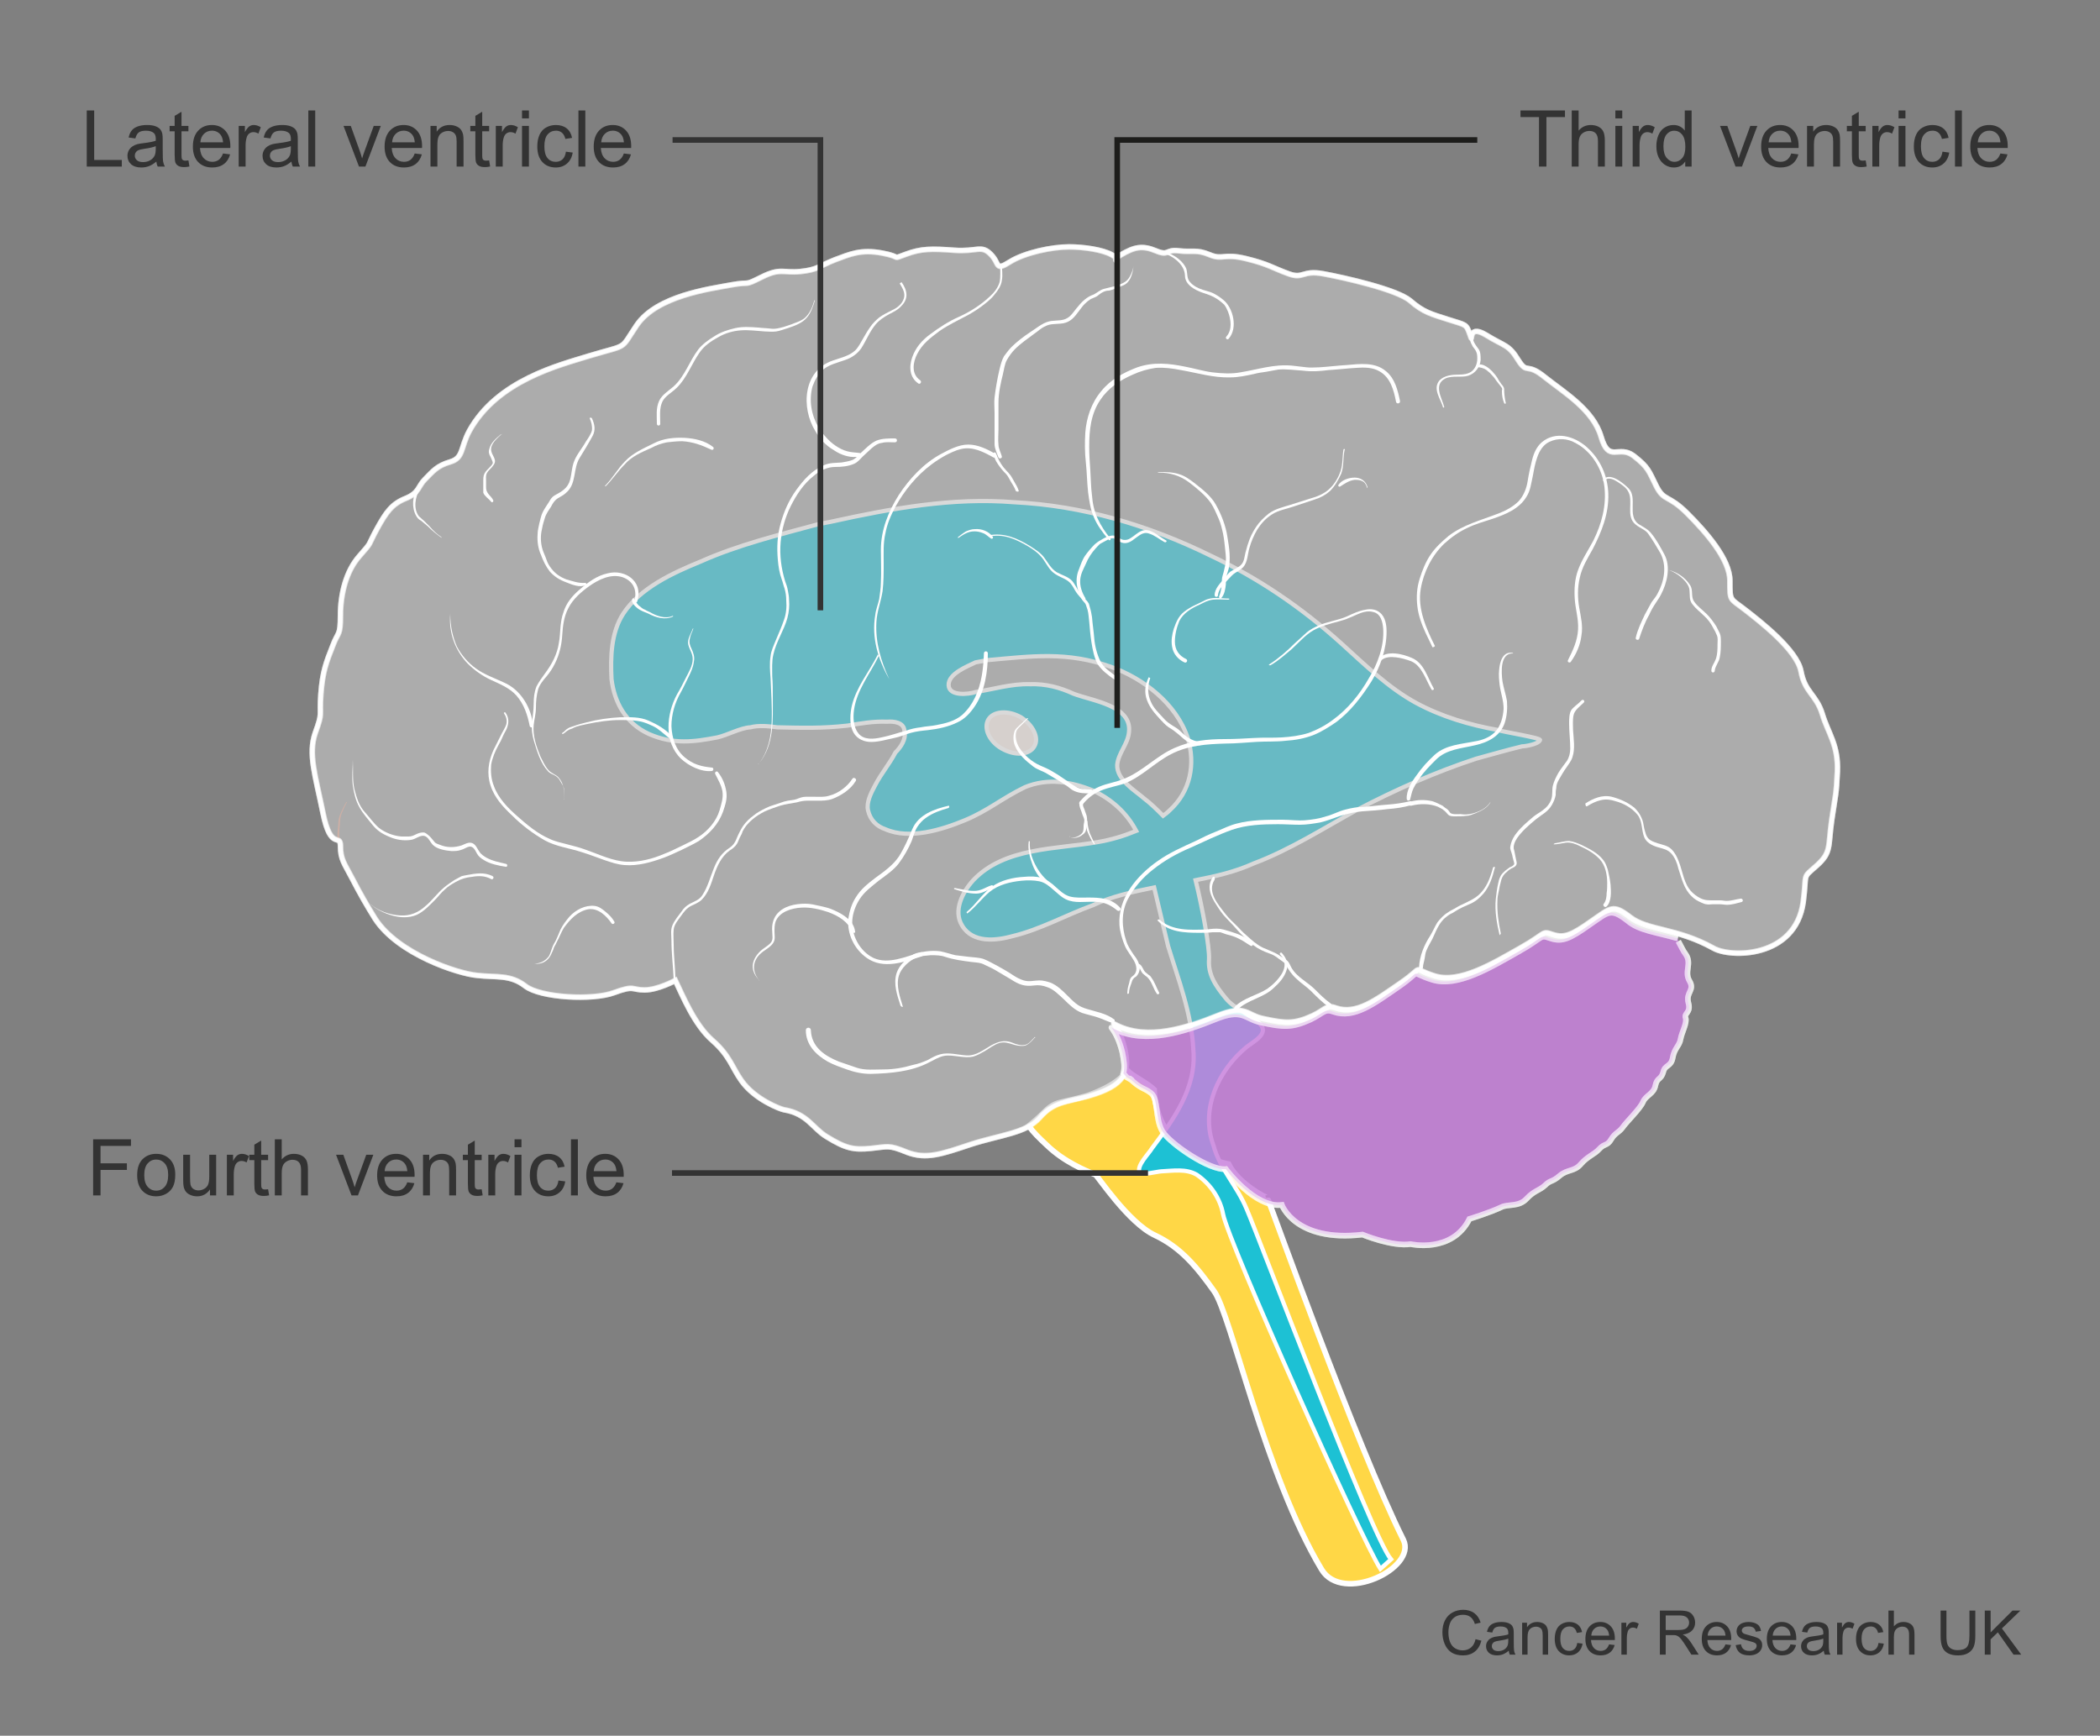 <?xml version="1.0" encoding="utf-8"?>
<!-- Generator: Adobe Illustrator 27.8.1, SVG Export Plug-In . SVG Version: 6.00 Build 0)  -->
<svg version="1.0" id="Layer_1" xmlns="http://www.w3.org/2000/svg" xmlns:xlink="http://www.w3.org/1999/xlink" x="0px" y="0px"
	 width="375px" height="310px" viewBox="0 0 375 310" enable-background="new 0 0 375 310" xml:space="preserve">
<rect x="0" y="0" width="375" height="310" fill="#808080" stroke="none"/>
<path opacity="0.7" fill="#B4B4B4" stroke="#FFFFFF" enable-background="new    " d="M120.6,175.1c0,0-3.1,1.7-5.5,1.7
	s-1.7-0.9-5.5,0.5s-13.1,0.9-15.8-1.2c-2.7-2.1-5.2-1.5-8.6-1.9c-3.4-0.3-14.1-3.8-18.2-10.1c-1.5-2.4-2.7-4.5-4.1-7.2
	s-2.1-3.4-2.1-5.8c0-2.4-1.7,1-3.1-5.8c-1.4-6.9-2.7-10.6-1.4-14.4c1.4-3.8,0.7-2.8,1-6.9s1-5.8,2.1-8.6c1-2.7,1.4-1.7,1.4-5.5
	s1-7.9,3.4-10.6s1.4-1.7,3.1-4.8C69,91.4,70,90,72.5,89c2.4-1,2.1-2.1,3.4-3.4c1.4-1.4,2.1-2.4,4.5-3.1s1.8-2.5,3.4-5.5
	c5-9.1,16.2-11.8,21.3-13.4c7.3-2.2,5.5-0.9,8.6-5.5c3.6-5.3,13.1-6.5,16.8-7.2c3.8-0.7,2.1,0.3,5.5-1.4s3.8-0.7,6.9-1
	c3.1-0.3,3.4-1,6.2-2.1c2.7-1,4.6-1.9,8.4-1.2c3.8,0.7,1.5,1.2,4.3,0.2c2.7-1,4.5-1,8.6-0.7s4.8-1,6.5,0.7s0.7,3.1,3.4,1.4
	c2.7-1.7,7.6-2.7,10.6-2.7c2.6,0,6,0.5,7.6,1.4c2.4,1.3-0.7,1.4,1.7,0s3.8-1.7,6.2-0.7s1.7-0.3,4.1,0c2.4,0.3,3.1-0.3,5.5,0.7
	s2.4-0.3,6.5,0.7s4.8,1.7,7.6,2.7c2.7,1,2.4-0.7,6.2,0s13.1,2.8,15.5,4.8c2.4,2.1,3.8,2.4,6.9,3.4s3.1,0.7,3.8,2.7
	c0.7,2.1-0.7-2.1,2.8,0c3.4,2.1,4.1,1.7,5.8,4.5c1.7,2.7,1.4,0.3,4.8,3.1c3.4,2.7,8.6,5.8,10,10.6c1.4,4.8,3.1,1.4,5.8,3.4
	c2.7,2.1,2.7,2.7,4.1,5.5c1.4,2.7,2.1,1.4,5.5,4.8s7.6,8.2,7.6,12s0,3.1,2.7,5.2s9.3,7.2,10,11s2.7,4.1,3.8,7.6
	c1,3.4,2.9,5.5,2.7,10.3c-0.2,4.3-0.3,3.8-1,8.6s0,5.8-2.7,8.2s-1.7,1.1-2.4,6.5c-1.4,10.1-13.1,10-16.1,8.2
	c-6.5-3.6-11.7-3.1-14.8-5.5c-3.1-2.4-3.4-1.7-6.9,0.7c-3.4,2.4-4.8,3.1-6.9,2.4c-2.1-0.7-1-0.3-5.8,2.4s-10.8,6.4-15.3,5
	s-1.5-1.9-6,1.2c-4.5,3.1-8,5.8-11.7,4.5c-1.6-0.6-1.8,0.3-4.1,1.4c-3.3,1.5-4.8,1.4-8.9,0.5c-2.9-0.6-3.1-2.6-8.2-0.5
	c-5.2,2.1-12.3,4.5-17.9,1.7c-1.4-0.7,0.3-0.3,1.4,4.1c1,4.3,0.2,6.7-6.5,8.6c-3.7,1-6.2,1-8.6,3.8c-2.4,2.8-7.2,3.1-12.4,4.8
	c-5.1,1.7-7.9,2.7-11.3,1.4c-3.4-1.4-3.4-1-6.5-0.7s-4.5,0-7.9-2.1c-2.5-1.5-3.4-4.1-7.6-4.8c-0.6-0.1-5.2-1.8-7.6-5.2
	c-1.7-2.4-2.1-4.5-5.2-7.2C124,183,121.9,177.8,120.6,175.1z"/>
<path fill="#FFD746" stroke="#FFFFFF" d="M194.1,195.7c-4.7,1.4-5.5,0.8-7.6,2.9c-1.3,1.3-2.8,2.5-2.8,2.5c0.8,1.1,1.8,2.1,3.2,3.4
	c3.1,3,6.8,4.5,8.7,5.3c0.4,0.2,5.9,8.6,10.6,10.8c4.7,2.2,7.6,5.8,10.6,10c3,4.1,9.1,32.9,19.2,49.7c3.7,6.2,17.1-0.2,14.6-5.3
	c-8.4-16.8-24.2-61.2-24.3-61.1c-0.1,0.1-5.2-2.5-6.9-6c0,0-5.8-1-10.3-5.1c-3-3.2-3-8.2-3-8.2c-1.5-1.4-3.7-2.3-4.9-3.5
	C200,193.8,194.1,195.7,194.1,195.7z"/>
<path fill="#F9ECE6" d="M176.5,128.5c0.9-1.5,3.5-1.7,5.8-0.4s3.3,3.7,2.4,5.2c-0.9,1.6-3.5,1.7-5.8,0.4
	C176.7,132.4,175.6,130,176.5,128.5z"/>
<g>
	<g>
		<path fill="#E5AB97" d="M61.8,143.3c-0.4,0.7-0.7,1.3-1,2s-0.4,1.3-0.4,2c-0.1,1.2-0.4,2.7,0.3,3.7c0.1,0.2,0.4,0,0.3-0.2
			c-0.6-1-0.4-2.4-0.3-3.6c0-0.7,0.1-1.3,0.3-1.9c0.3-0.7,0.6-1.4,1-2.1C61.9,143.3,61.8,143.2,61.8,143.3L61.8,143.3z"/>
	</g>
</g>
<g enable-background="new    ">
	<path fill="#333333" d="M16.628,213.5v-10.021h6.761v1.183h-5.435v3.104h4.703v1.183h-4.703v4.553H16.628z"/>
	<path fill="#333333" d="M24.496,209.87c0-1.345,0.374-2.34,1.121-2.987c0.625-0.538,1.385-0.807,2.283-0.807
		c0.998,0,1.814,0.327,2.447,0.98c0.633,0.654,0.95,1.558,0.95,2.711c0,0.935-0.14,1.669-0.42,2.205
		c-0.28,0.535-0.688,0.951-1.224,1.247s-1.12,0.444-1.753,0.444c-1.016,0-1.838-0.326-2.464-0.978S24.496,211.096,24.496,209.87z
		 M25.761,209.87c0,0.93,0.203,1.626,0.608,2.089c0.406,0.462,0.916,0.693,1.531,0.693c0.611,0,1.119-0.232,1.524-0.697
		s0.608-1.174,0.608-2.126c0-0.897-0.204-1.578-0.612-2.04c-0.408-0.463-0.915-0.694-1.521-0.694c-0.615,0-1.125,0.23-1.531,0.69
		S25.761,208.941,25.761,209.87z"/>
	<path fill="#333333" d="M37.498,213.5v-1.066c-0.565,0.82-1.333,1.23-2.304,1.23c-0.428,0-0.828-0.082-1.2-0.246
		s-0.647-0.37-0.827-0.619c-0.18-0.248-0.307-0.552-0.379-0.912c-0.05-0.241-0.075-0.624-0.075-1.148v-4.498h1.23v4.026
		c0,0.643,0.025,1.075,0.075,1.299c0.078,0.323,0.242,0.577,0.492,0.763c0.25,0.184,0.561,0.276,0.93,0.276s0.715-0.095,1.039-0.284
		c0.324-0.188,0.553-0.446,0.687-0.771c0.134-0.326,0.202-0.799,0.202-1.419v-3.89h1.23v7.26H37.498z"/>
	<path fill="#333333" d="M40.513,213.5v-7.26h1.107v1.101c0.283-0.515,0.543-0.854,0.783-1.019s0.502-0.246,0.79-0.246
		c0.415,0,0.836,0.132,1.265,0.396l-0.424,1.142c-0.301-0.178-0.602-0.267-0.902-0.267c-0.269,0-0.51,0.081-0.725,0.242
		c-0.214,0.162-0.367,0.387-0.458,0.674c-0.137,0.438-0.205,0.916-0.205,1.436v3.801H40.513z"/>
	<path fill="#333333" d="M47.875,212.4l0.178,1.087c-0.346,0.073-0.656,0.109-0.93,0.109c-0.447,0-0.793-0.07-1.039-0.212
		s-0.419-0.327-0.52-0.558c-0.1-0.229-0.15-0.714-0.15-1.452v-4.177h-0.902v-0.957h0.902v-1.798l1.224-0.738v2.536h1.237v0.957
		h-1.237v4.245c0,0.351,0.021,0.576,0.065,0.677s0.114,0.18,0.212,0.239s0.238,0.089,0.42,0.089
		C47.472,212.447,47.652,212.432,47.875,212.4z"/>
	<path fill="#333333" d="M49.078,213.5v-10.021h1.23v3.596c0.574-0.665,1.299-0.998,2.174-0.998c0.538,0,1.005,0.105,1.401,0.318
		c0.396,0.211,0.68,0.504,0.851,0.878s0.256,0.916,0.256,1.627v4.601h-1.23V208.9c0-0.615-0.133-1.063-0.4-1.343
		c-0.267-0.281-0.644-0.421-1.131-0.421c-0.365,0-0.708,0.095-1.029,0.284c-0.321,0.188-0.55,0.445-0.687,0.769
		s-0.205,0.771-0.205,1.34v3.972H49.078z"/>
	<path fill="#333333" d="M62.771,213.5l-2.762-7.26h1.299l1.559,4.348c0.168,0.47,0.324,0.957,0.465,1.463
		c0.109-0.383,0.262-0.843,0.458-1.381l1.613-4.43h1.265l-2.748,7.26H62.771z"/>
	<path fill="#333333" d="M72.724,211.162l1.271,0.157c-0.201,0.743-0.572,1.319-1.114,1.729s-1.235,0.615-2.078,0.615
		c-1.062,0-1.904-0.327-2.526-0.98c-0.622-0.654-0.933-1.571-0.933-2.752c0-1.222,0.314-2.169,0.943-2.844s1.445-1.012,2.447-1.012
		c0.971,0,1.764,0.33,2.379,0.991s0.923,1.591,0.923,2.789c0,0.073-0.002,0.183-0.007,0.328h-5.414
		c0.045,0.798,0.271,1.408,0.677,1.832s0.912,0.636,1.518,0.636c0.451,0,0.836-0.118,1.155-0.355S72.537,211.682,72.724,211.162z
		 M68.684,209.173h4.054c-0.055-0.61-0.209-1.068-0.465-1.374c-0.392-0.474-0.9-0.711-1.524-0.711c-0.565,0-1.04,0.189-1.425,0.567
		S68.725,208.539,68.684,209.173z"/>
	<path fill="#333333" d="M75.54,213.5v-7.26h1.107v1.032c0.533-0.798,1.303-1.196,2.311-1.196c0.438,0,0.84,0.078,1.207,0.236
		c0.367,0.156,0.642,0.363,0.824,0.618s0.31,0.559,0.383,0.909c0.045,0.228,0.068,0.627,0.068,1.196v4.464h-1.23v-4.416
		c0-0.501-0.048-0.876-0.144-1.125c-0.096-0.248-0.266-0.446-0.509-0.594c-0.244-0.148-0.53-0.223-0.858-0.223
		c-0.524,0-0.977,0.166-1.357,0.499s-0.571,0.964-0.571,1.894v3.965H75.54z"/>
	<path fill="#333333" d="M86.013,212.4l0.178,1.087c-0.346,0.073-0.656,0.109-0.93,0.109c-0.447,0-0.793-0.07-1.039-0.212
		s-0.419-0.327-0.52-0.558c-0.1-0.229-0.15-0.714-0.15-1.452v-4.177h-0.902v-0.957h0.902v-1.798l1.224-0.738v2.536h1.237v0.957
		h-1.237v4.245c0,0.351,0.021,0.576,0.065,0.677s0.114,0.18,0.212,0.239s0.238,0.089,0.42,0.089
		C85.609,212.447,85.79,212.432,86.013,212.4z"/>
	<path fill="#333333" d="M87.202,213.5v-7.26h1.107v1.101c0.283-0.515,0.543-0.854,0.783-1.019s0.502-0.246,0.79-0.246
		c0.415,0,0.836,0.132,1.265,0.396l-0.424,1.142c-0.301-0.178-0.602-0.267-0.902-0.267c-0.269,0-0.51,0.081-0.725,0.242
		c-0.214,0.162-0.367,0.387-0.458,0.674c-0.137,0.438-0.205,0.916-0.205,1.436v3.801H87.202z"/>
	<path fill="#333333" d="M91.885,204.894v-1.415h1.23v1.415H91.885z M91.885,213.5v-7.26h1.23v7.26H91.885z"/>
	<path fill="#333333" d="M99.726,210.841l1.21,0.157c-0.132,0.834-0.471,1.486-1.015,1.959c-0.544,0.471-1.213,0.707-2.006,0.707
		c-0.994,0-1.792-0.324-2.396-0.975c-0.604-0.648-0.906-1.58-0.906-2.792c0-0.784,0.13-1.47,0.39-2.058s0.655-1.029,1.186-1.322
		c0.531-0.295,1.108-0.441,1.733-0.441c0.789,0,1.433,0.199,1.935,0.598c0.501,0.399,0.823,0.966,0.964,1.699l-1.196,0.185
		c-0.114-0.487-0.315-0.854-0.605-1.101s-0.639-0.369-1.049-0.369c-0.62,0-1.124,0.223-1.511,0.666
		c-0.387,0.445-0.581,1.147-0.581,2.109c0,0.976,0.187,1.684,0.561,2.126s0.861,0.663,1.463,0.663c0.483,0,0.886-0.148,1.21-0.444
		S99.639,211.456,99.726,210.841z"/>
	<path fill="#333333" d="M101.961,213.5v-10.021h1.23V213.5H101.961z"/>
	<path fill="#333333" d="M110.068,211.162l1.271,0.157c-0.201,0.743-0.572,1.319-1.114,1.729s-1.235,0.615-2.078,0.615
		c-1.062,0-1.904-0.327-2.526-0.98c-0.622-0.654-0.933-1.571-0.933-2.752c0-1.222,0.314-2.169,0.943-2.844s1.445-1.012,2.447-1.012
		c0.971,0,1.764,0.33,2.379,0.991s0.923,1.591,0.923,2.789c0,0.073-0.002,0.183-0.007,0.328h-5.414
		c0.045,0.798,0.271,1.408,0.677,1.832s0.912,0.636,1.518,0.636c0.451,0,0.836-0.118,1.155-0.355S109.881,211.682,110.068,211.162z
		 M106.028,209.173h4.054c-0.055-0.61-0.209-1.068-0.465-1.374c-0.392-0.474-0.9-0.711-1.524-0.711c-0.565,0-1.04,0.189-1.425,0.567
		S106.069,208.539,106.028,209.173z"/>
</g>
<path fill="#1DC1D4" stroke="#FFFFFF" stroke-width="0.75" d="M267.6,130.4c-5.1-0.9-10.2-2.4-14.8-4.9c-4.9-2.7-9-6.7-13.3-10.6
	c-7.2-6.5-14.9-11.7-23.4-15.7c-11-5.4-22.8-8.9-35-9.5c-11-0.9-21.9,1.1-32.8,3.5l-2.1,0.4c-7,1.9-14.4,3.7-21.1,6.7
	c-4.9,2-10.8,4.7-13.8,9.3c-2.2,3.4-2.3,7.8-2.1,11.7c0.5,4.1,2.5,7.9,6.7,9.8c4.3,1.9,8.1,1.4,12.2,0.6c1.8-0.4,4.1-1.7,5.9-1.8
	c1.5-0.4,3.3-0.2,4.8,0c4.5,0.1,8,0.2,12.5-0.3c2.4-0.4,4.7-0.8,7.1-0.7c1.2-0.1,3,0.1,3.1,1.6c0.4,1.5-0.7,3-1.6,3.9
	c-1.1,2.1-2.5,3.7-3.6,5.8c-0.8,1.5-1.6,3.1-1.3,4.5c0.4,1.8,1.6,2.9,3.1,3.4c4.3,1.9,10.1,0.1,14.2-1.6c4.1-1.7,6.6-3.9,10.7-5.9
	c4.1-1.7,8.3-1,12.2,0.6c3.4,1.6,6,4,7.7,7.2c-2.2,0.9-4.5,1.6-6.9,2c-7.4,1.3-16.6,0.9-22.2,6.8c-2,2.2-3.6,5.5-2,8.1
	c1.9,3.2,6.1,2.7,9,1.9c5-1.2,9.6-3.8,14.3-5.5c3.4-1.6,7.1-2.4,11-3.2c1.1,4.6,1.9,8.1,2.5,10.5c1.8,5.9,4.2,12,4.5,18.5
	c0.6,6.8-3.5,12.4-7.4,17.6c-0.5,0.9-2.8,3.1-2.2,4.3c0.3,0.6,3.3-0.2,3.9-0.2c2.1-0.1,4.4-0.5,6.3,0.6c2.5,1.7,4.2,4.3,4.7,7
	c0.9,5,24.7,58.1,28.1,63.4l1.9-1.7c-3.4-3.9-23.5-57.3-25.8-62.6c-1.7-4.1-4.8-7.2-5.9-11.3c-2.4-6.4,0.8-13.4,5.9-17.6
	c1.1-0.9,4-2.3,2.5-4c-1.9-2-4.6-2.7-6.2-4.7c-1.9-2.3-3.2-4.3-3-7c0.1-2.1-1.1-8.8-2.4-14.1c3.6-0.7,7.1-1.5,10.4-3
	c6.4-2.4,12.5-6.3,18.5-9.6c6.9-3.6,13.9-6.7,21.2-9.1c2.6-0.7,5.3-1.5,8.2-2.2c0.6,0,2.9-0.4,3.2-1.1
	C275.4,131.8,268.2,130.7,267.6,130.4z M184.7,133.3c-0.9,1.6-3.5,1.7-5.8,0.4s-3.3-3.7-2.4-5.2c0.9-1.5,3.5-1.7,5.8-0.4
	C184.5,129.5,185.6,131.8,184.7,133.3z M208.9,144.7c-0.4,0.4-0.8,0.7-1.2,1c-1.1-1.1-2.2-2.2-3.4-3.1c-1.6-1.4-4.9-3.3-4.8-6
	c0.2-2.1,1.9-3.7,2.1-5.8c0.6-4.8-6.5-5.6-9.9-6.9c-2.4-1.1-4.9-1.8-7.8-1.7c-3.3-0.1-6.5,0.9-9.7,1.4c-1.2,0.4-4.7,0.8-4.8-1.2
	c-0.1-2.1,3.4-3.4,4.8-4.1l2.1-0.4c8-0.7,14.2-1.6,22.1,1.2c5.8,2.1,11.6,6.5,13.7,12.7C213.5,136.5,212.6,141.3,208.9,144.7z"/>
<g enable-background="new    ">
	<path fill="#333333" d="M263.491,292.759l1.042,0.263c-0.219,0.856-0.611,1.509-1.179,1.958s-1.262,0.675-2.081,0.675
		c-0.85,0-1.539-0.173-2.071-0.519c-0.531-0.346-0.937-0.847-1.214-1.501c-0.277-0.656-0.416-1.359-0.416-2.111
		c0-0.82,0.156-1.535,0.47-2.146s0.759-1.074,1.338-1.392c0.578-0.316,1.214-0.475,1.909-0.475c0.787,0,1.45,0.2,1.987,0.602
		c0.537,0.4,0.911,0.965,1.122,1.691l-1.025,0.242c-0.183-0.573-0.447-0.99-0.795-1.252s-0.784-0.393-1.311-0.393
		c-0.605,0-1.111,0.146-1.518,0.436s-0.691,0.68-0.856,1.168c-0.165,0.489-0.247,0.993-0.247,1.512c0,0.67,0.098,1.255,0.293,1.754
		c0.195,0.5,0.498,0.873,0.91,1.12s0.857,0.37,1.338,0.37c0.583,0,1.077-0.168,1.482-0.504
		C263.074,293.921,263.348,293.421,263.491,292.759z"/>
	<path fill="#333333" d="M269.416,294.817c-0.358,0.304-0.703,0.519-1.035,0.645c-0.33,0.125-0.686,0.188-1.065,0.188
		c-0.626,0-1.108-0.153-1.444-0.459c-0.337-0.307-0.506-0.697-0.506-1.174c0-0.279,0.064-0.534,0.191-0.766
		c0.127-0.23,0.293-0.416,0.5-0.556c0.205-0.14,0.438-0.245,0.695-0.317c0.189-0.05,0.476-0.098,0.859-0.145
		c0.78-0.093,1.355-0.204,1.724-0.333c0.003-0.133,0.005-0.217,0.005-0.253c0-0.394-0.091-0.671-0.273-0.832
		c-0.247-0.219-0.614-0.328-1.102-0.328c-0.454,0-0.79,0.08-1.006,0.239c-0.217,0.159-0.377,0.441-0.481,0.847l-0.945-0.129
		c0.086-0.405,0.228-0.731,0.425-0.98c0.196-0.249,0.48-0.44,0.854-0.575c0.373-0.134,0.804-0.201,1.295-0.201
		c0.486,0,0.883,0.058,1.187,0.172s0.528,0.259,0.671,0.433c0.144,0.174,0.244,0.393,0.301,0.658
		c0.033,0.164,0.049,0.461,0.049,0.891v1.289c0,0.899,0.021,1.468,0.062,1.706c0.041,0.238,0.122,0.466,0.244,0.685h-1.01
		C269.509,295.32,269.444,295.084,269.416,294.817z M269.335,292.656c-0.351,0.144-0.878,0.266-1.579,0.365
		c-0.397,0.058-0.679,0.122-0.844,0.193c-0.164,0.072-0.291,0.177-0.381,0.314s-0.135,0.291-0.135,0.459
		c0,0.258,0.098,0.473,0.293,0.645s0.48,0.258,0.857,0.258c0.372,0,0.703-0.081,0.993-0.244s0.503-0.386,0.64-0.668
		c0.104-0.219,0.155-0.541,0.155-0.967V292.656z"/>
	<path fill="#333333" d="M271.811,295.52v-5.704h0.871v0.812c0.418-0.627,1.023-0.94,1.814-0.94c0.344,0,0.66,0.062,0.948,0.186
		c0.288,0.123,0.505,0.285,0.647,0.485c0.143,0.201,0.244,0.439,0.301,0.715c0.035,0.179,0.054,0.492,0.054,0.939v3.508h-0.967
		v-3.47c0-0.394-0.038-0.688-0.112-0.884c-0.076-0.195-0.209-0.351-0.4-0.467s-0.416-0.175-0.674-0.175
		c-0.412,0-0.768,0.131-1.066,0.392c-0.299,0.262-0.449,0.758-0.449,1.488v3.115H271.811z"/>
	<path fill="#333333" d="M281.65,293.43l0.951,0.124c-0.104,0.655-0.369,1.168-0.797,1.539c-0.429,0.37-0.954,0.556-1.577,0.556
		c-0.78,0-1.408-0.255-1.882-0.766c-0.475-0.51-0.713-1.241-0.713-2.193c0-0.616,0.103-1.155,0.307-1.617s0.515-0.809,0.932-1.039
		c0.418-0.231,0.871-0.347,1.361-0.347c0.62,0,1.127,0.156,1.521,0.47s0.646,0.759,0.757,1.335l-0.939,0.146
		c-0.09-0.384-0.248-0.672-0.475-0.865c-0.229-0.193-0.503-0.29-0.825-0.29c-0.487,0-0.883,0.175-1.187,0.523
		c-0.305,0.35-0.457,0.901-0.457,1.657c0,0.767,0.146,1.323,0.44,1.67c0.294,0.348,0.677,0.521,1.149,0.521
		c0.379,0,0.696-0.116,0.951-0.35C281.422,294.272,281.583,293.914,281.65,293.43z"/>
	<path fill="#333333" d="M287.334,293.683l0.998,0.124c-0.157,0.583-0.449,1.036-0.875,1.358s-0.971,0.483-1.633,0.483
		c-0.834,0-1.496-0.257-1.984-0.771s-0.733-1.234-0.733-2.162c0-0.96,0.247-1.704,0.741-2.234s1.135-0.795,1.923-0.795
		c0.763,0,1.386,0.26,1.869,0.778c0.483,0.52,0.726,1.25,0.726,2.191c0,0.058-0.002,0.144-0.006,0.258h-4.254
		c0.035,0.627,0.213,1.107,0.531,1.439c0.319,0.334,0.717,0.5,1.193,0.5c0.354,0,0.656-0.093,0.907-0.279
		S287.187,294.091,287.334,293.683z M284.159,292.119h3.185c-0.043-0.479-0.164-0.839-0.365-1.079
		c-0.308-0.372-0.707-0.559-1.197-0.559c-0.443,0-0.817,0.148-1.119,0.446C284.359,291.225,284.191,291.622,284.159,292.119z"/>
	<path fill="#333333" d="M289.535,295.52v-5.704h0.871v0.864c0.222-0.404,0.427-0.671,0.614-0.8c0.188-0.129,0.396-0.193,0.62-0.193
		c0.326,0,0.658,0.104,0.994,0.312l-0.333,0.896c-0.236-0.139-0.473-0.209-0.709-0.209c-0.212,0-0.401,0.063-0.569,0.19
		s-0.288,0.304-0.359,0.529c-0.107,0.344-0.162,0.72-0.162,1.128v2.986H289.535z"/>
	<path fill="#333333" d="M296.405,295.52v-7.874h3.491c0.701,0,1.235,0.07,1.601,0.212s0.657,0.392,0.876,0.75
		c0.218,0.357,0.327,0.753,0.327,1.187c0,0.559-0.181,1.029-0.542,1.413c-0.362,0.383-0.921,0.626-1.676,0.73
		c0.275,0.132,0.484,0.263,0.628,0.392c0.304,0.279,0.593,0.628,0.864,1.048l1.37,2.143h-1.311l-1.042-1.639
		c-0.305-0.473-0.555-0.834-0.752-1.084c-0.197-0.251-0.373-0.427-0.529-0.527c-0.156-0.1-0.314-0.17-0.475-0.209
		c-0.119-0.025-0.312-0.037-0.58-0.037h-1.209v3.496H296.405z M297.447,291.121h2.24c0.476,0,0.848-0.05,1.117-0.148
		c0.268-0.099,0.473-0.256,0.611-0.473c0.141-0.217,0.21-0.452,0.21-0.706c0-0.372-0.136-0.679-0.405-0.919
		c-0.271-0.239-0.697-0.359-1.281-0.359h-2.492V291.121z"/>
	<path fill="#333333" d="M308.114,293.683l0.999,0.124c-0.158,0.583-0.449,1.036-0.875,1.358c-0.427,0.322-0.971,0.483-1.633,0.483
		c-0.835,0-1.496-0.257-1.985-0.771c-0.488-0.514-0.733-1.234-0.733-2.162c0-0.96,0.248-1.704,0.742-2.234s1.135-0.795,1.922-0.795
		c0.764,0,1.387,0.26,1.869,0.778c0.484,0.52,0.726,1.25,0.726,2.191c0,0.058-0.002,0.144-0.005,0.258h-4.254
		c0.035,0.627,0.213,1.107,0.531,1.439c0.318,0.334,0.717,0.5,1.192,0.5c0.354,0,0.657-0.093,0.907-0.279
		C307.769,294.388,307.967,294.091,308.114,293.683z M304.939,292.119h3.186c-0.043-0.479-0.164-0.839-0.365-1.079
		c-0.309-0.372-0.707-0.559-1.197-0.559c-0.444,0-0.818,0.148-1.12,0.446C305.14,291.225,304.973,291.622,304.939,292.119z"/>
	<path fill="#333333" d="M309.94,293.817l0.956-0.15c0.054,0.384,0.203,0.678,0.449,0.881c0.244,0.205,0.588,0.307,1.027,0.307
		c0.444,0,0.773-0.091,0.988-0.271s0.322-0.393,0.322-0.637c0-0.218-0.094-0.39-0.284-0.516c-0.132-0.086-0.462-0.194-0.988-0.327
		c-0.709-0.179-1.2-0.334-1.474-0.465c-0.275-0.131-0.482-0.312-0.623-0.542c-0.143-0.231-0.213-0.486-0.213-0.766
		c0-0.254,0.059-0.489,0.174-0.706c0.117-0.217,0.275-0.396,0.477-0.54c0.15-0.111,0.355-0.205,0.615-0.282
		c0.259-0.077,0.537-0.115,0.834-0.115c0.448,0,0.842,0.064,1.18,0.193s0.588,0.304,0.749,0.523
		c0.161,0.221,0.272,0.515,0.333,0.884l-0.945,0.129c-0.043-0.294-0.168-0.522-0.373-0.688c-0.206-0.165-0.497-0.247-0.873-0.247
		c-0.443,0-0.761,0.073-0.951,0.22c-0.189,0.147-0.284,0.319-0.284,0.516c0,0.126,0.04,0.238,0.118,0.339
		c0.078,0.104,0.202,0.189,0.371,0.258c0.096,0.036,0.381,0.118,0.854,0.247c0.684,0.183,1.161,0.332,1.432,0.448
		c0.27,0.116,0.482,0.286,0.637,0.508c0.153,0.222,0.23,0.498,0.23,0.827c0,0.322-0.094,0.626-0.281,0.91
		c-0.189,0.285-0.46,0.505-0.814,0.661c-0.354,0.155-0.756,0.233-1.203,0.233c-0.741,0-1.307-0.154-1.695-0.462
		C310.296,294.879,310.048,294.422,309.94,293.817z"/>
	<path fill="#333333" d="M319.732,293.683l0.998,0.124c-0.157,0.583-0.449,1.036-0.875,1.358s-0.971,0.483-1.633,0.483
		c-0.834,0-1.496-0.257-1.984-0.771s-0.733-1.234-0.733-2.162c0-0.96,0.247-1.704,0.741-2.234s1.135-0.795,1.923-0.795
		c0.763,0,1.386,0.26,1.869,0.778c0.483,0.52,0.726,1.25,0.726,2.191c0,0.058-0.002,0.144-0.006,0.258h-4.254
		c0.035,0.627,0.213,1.107,0.531,1.439c0.319,0.334,0.717,0.5,1.193,0.5c0.354,0,0.656-0.093,0.907-0.279
		S319.585,294.091,319.732,293.683z M316.558,292.119h3.185c-0.043-0.479-0.164-0.839-0.365-1.079
		c-0.308-0.372-0.707-0.559-1.197-0.559c-0.443,0-0.817,0.148-1.119,0.446C316.758,291.225,316.59,291.622,316.558,292.119z"/>
	<path fill="#333333" d="M325.667,294.817c-0.358,0.304-0.702,0.519-1.034,0.645c-0.331,0.125-0.687,0.188-1.066,0.188
		c-0.626,0-1.107-0.153-1.444-0.459c-0.337-0.307-0.505-0.697-0.505-1.174c0-0.279,0.063-0.534,0.19-0.766
		c0.128-0.23,0.294-0.416,0.5-0.556s0.438-0.245,0.695-0.317c0.19-0.05,0.476-0.098,0.859-0.145c0.78-0.093,1.355-0.204,1.724-0.333
		c0.004-0.133,0.006-0.217,0.006-0.253c0-0.394-0.092-0.671-0.273-0.832c-0.248-0.219-0.615-0.328-1.102-0.328
		c-0.455,0-0.791,0.08-1.007,0.239c-0.217,0.159-0.377,0.441-0.481,0.847l-0.945-0.129c0.086-0.405,0.229-0.731,0.425-0.98
		s0.481-0.44,0.854-0.575c0.372-0.134,0.803-0.201,1.294-0.201c0.487,0,0.883,0.058,1.187,0.172
		c0.305,0.114,0.529,0.259,0.672,0.433s0.244,0.393,0.301,0.658c0.032,0.164,0.049,0.461,0.049,0.891v1.289
		c0,0.899,0.02,1.468,0.062,1.706c0.041,0.238,0.122,0.466,0.244,0.685h-1.01C325.76,295.32,325.695,295.084,325.667,294.817z
		 M325.586,292.656c-0.351,0.144-0.877,0.266-1.578,0.365c-0.398,0.058-0.68,0.122-0.844,0.193
		c-0.164,0.072-0.292,0.177-0.381,0.314c-0.09,0.138-0.135,0.291-0.135,0.459c0,0.258,0.098,0.473,0.293,0.645
		s0.48,0.258,0.856,0.258c0.372,0,0.704-0.081,0.993-0.244c0.291-0.163,0.504-0.386,0.64-0.668c0.104-0.219,0.155-0.541,0.155-0.967
		V292.656z"/>
	<path fill="#333333" d="M328.052,295.52v-5.704h0.87v0.864c0.223-0.404,0.428-0.671,0.615-0.8s0.395-0.193,0.62-0.193
		c0.325,0,0.657,0.104,0.993,0.312l-0.332,0.896c-0.236-0.139-0.473-0.209-0.709-0.209c-0.212,0-0.401,0.063-0.57,0.19
		c-0.168,0.127-0.287,0.304-0.359,0.529c-0.107,0.344-0.161,0.72-0.161,1.128v2.986H328.052z"/>
	<path fill="#333333" d="M335.447,293.43l0.951,0.124c-0.104,0.655-0.369,1.168-0.797,1.539c-0.429,0.37-0.954,0.556-1.577,0.556
		c-0.78,0-1.408-0.255-1.882-0.766c-0.475-0.51-0.713-1.241-0.713-2.193c0-0.616,0.103-1.155,0.307-1.617s0.515-0.809,0.932-1.039
		c0.418-0.231,0.871-0.347,1.361-0.347c0.62,0,1.127,0.156,1.521,0.47s0.646,0.759,0.757,1.335l-0.939,0.146
		c-0.09-0.384-0.248-0.672-0.475-0.865c-0.229-0.193-0.503-0.29-0.825-0.29c-0.487,0-0.883,0.175-1.187,0.523
		c-0.305,0.35-0.457,0.901-0.457,1.657c0,0.767,0.146,1.323,0.44,1.67c0.294,0.348,0.677,0.521,1.149,0.521
		c0.379,0,0.696-0.116,0.951-0.35C335.219,294.272,335.38,293.914,335.447,293.43z"/>
	<path fill="#333333" d="M337.226,295.52v-7.874h0.967v2.825c0.451-0.522,1.021-0.784,1.708-0.784c0.422,0,0.789,0.083,1.102,0.25
		c0.311,0.166,0.533,0.396,0.668,0.69c0.135,0.293,0.201,0.719,0.201,1.277v3.615h-0.967v-3.615c0-0.482-0.104-0.835-0.314-1.055
		c-0.209-0.221-0.505-0.33-0.889-0.33c-0.286,0-0.555,0.074-0.809,0.223c-0.252,0.148-0.432,0.35-0.539,0.604
		c-0.107,0.255-0.161,0.605-0.161,1.053v3.121H337.226z"/>
	<path fill="#333333" d="M351.689,287.646h1.043v4.55c0,0.791-0.09,1.419-0.27,1.885c-0.179,0.466-0.502,0.844-0.969,1.136
		s-1.08,0.438-1.84,0.438c-0.738,0-1.341-0.128-1.811-0.382c-0.469-0.254-0.803-0.622-1.004-1.104s-0.301-1.14-0.301-1.974v-4.55
		h1.042v4.544c0,0.684,0.063,1.188,0.19,1.512s0.346,0.574,0.656,0.75c0.309,0.175,0.688,0.263,1.135,0.263
		c0.767,0,1.312-0.174,1.639-0.521c0.326-0.348,0.488-1.016,0.488-2.004V287.646z"/>
	<path fill="#333333" d="M354.424,295.52v-7.874h1.042v3.905l3.91-3.905h1.413l-3.304,3.19l3.448,4.684h-1.375l-2.804-3.985
		l-1.289,1.257v2.729H354.424z"/>
</g>
<line fill="none" stroke="#333333" x1="205" y1="209.5" x2="120" y2="209.5"/>
<path opacity="0.5" fill="#B4B4B4" stroke="#FFFFFF" enable-background="new    " d="M120.6,175.1c0,0-3.1,1.7-5.5,1.7
	s-1.7-0.9-5.5,0.5s-13.1,0.9-15.8-1.2c-2.7-2.1-5.2-1.5-8.6-1.9c-3.4-0.3-14.1-3.8-18.2-10.1c-1.5-2.4-2.7-4.5-4.1-7.2
	s-2.1-3.4-2.1-5.8c0-2.4-1.7,1-3.1-5.8c-1.4-6.9-2.7-10.6-1.4-14.4c1.4-3.8,0.7-2.8,1-6.9s1-5.8,2.1-8.6c1-2.7,1.4-1.7,1.4-5.5
	s1-7.9,3.4-10.6s1.4-1.7,3.1-4.8C69,91.4,70,90,72.5,89c2.4-1,2.1-2.1,3.4-3.4c1.4-1.4,2.1-2.4,4.5-3.1s1.8-2.5,3.4-5.5
	c5-9.1,16.2-11.8,21.3-13.4c7.3-2.2,5.5-0.9,8.6-5.5c3.6-5.3,13.1-6.5,16.8-7.2c3.8-0.7,2.1,0.3,5.5-1.4s3.8-0.7,6.9-1
	c3.1-0.3,3.4-1,6.2-2.1c2.7-1,4.6-1.9,8.4-1.2c3.8,0.7,1.5,1.2,4.3,0.2c2.7-1,4.5-1,8.6-0.7s4.8-1,6.5,0.7s0.7,3.1,3.4,1.4
	c2.7-1.7,7.6-2.7,10.6-2.7c2.6,0,6,0.5,7.6,1.4c2.4,1.3-0.7,1.4,1.7,0s3.8-1.7,6.2-0.7s1.7-0.3,4.1,0c2.4,0.3,3.1-0.3,5.5,0.7
	s2.4-0.3,6.5,0.7s4.8,1.7,7.6,2.7c2.7,1,2.4-0.7,6.2,0s13.1,2.8,15.5,4.8c2.4,2.1,3.8,2.4,6.9,3.4s3.1,0.7,3.8,2.7
	c0.7,2.1-0.7-2.1,2.8,0c3.4,2.1,4.1,1.7,5.8,4.5c1.7,2.7,1.4,0.3,4.8,3.1c3.4,2.7,8.6,5.8,10,10.6c1.4,4.8,3.1,1.4,5.8,3.4
	c2.7,2.1,2.7,2.7,4.1,5.5c1.4,2.7,2.1,1.4,5.5,4.8s7.6,8.2,7.6,12s0,3.1,2.7,5.2s9.3,7.2,10,11s2.7,4.1,3.8,7.6
	c1,3.4,2.9,5.5,2.7,10.3c-0.2,4.3-0.3,3.8-1,8.6s0,5.8-2.7,8.2s-1.7,1.1-2.4,6.5c-1.4,10.1-13.1,10-16.1,8.2
	c-6.5-3.6-11.7-3.1-14.8-5.5c-3.1-2.4-3.4-1.7-6.9,0.7c-3.4,2.4-4.8,3.1-6.9,2.4c-2.1-0.7-1-0.3-5.8,2.4s-10.8,6.4-15.3,5
	s-1.5-1.9-6,1.2c-4.5,3.1-8,5.8-11.7,4.5c-1.6-0.6-1.8,0.3-4.1,1.4c-3.3,1.5-4.8,1.4-8.9,0.5c-2.9-0.6-3.1-2.6-8.2-0.5
	c-5.2,2.1-12.3,4.5-17.9,1.7c-1.4-0.7,0.3-0.3,1.4,4.1c1,4.3,0.2,6.7-6.5,8.6c-3.7,1-6.2,1-8.6,3.8c-2.4,2.8-7.2,3.1-12.4,4.8
	c-5.1,1.7-7.9,2.7-11.3,1.4c-3.4-1.4-3.4-1-6.5-0.7s-4.5,0-7.9-2.1c-2.5-1.5-3.4-4.1-7.6-4.8c-0.6-0.1-5.2-1.8-7.6-5.2
	c-1.7-2.4-2.1-4.5-5.2-7.2C124,183,121.9,177.8,120.6,175.1z"/>
<path fill="none" stroke="#FFFFFF" stroke-width="0.75" d="M120.6,175.1c0,0-3.1,1.7-5.5,1.7s-1.7-0.9-5.5,0.5s-13.1,0.9-15.8-1.2
	c-2.7-2.1-5.2-1.5-8.6-1.9c-3.4-0.3-14.1-3.8-18.2-10.1c-1.5-2.4-2.7-4.5-4.1-7.2s-2.1-3.4-2.1-5.8c0-2.4-1.7,1-3.1-5.8
	c-1.4-6.9-2.7-10.6-1.4-14.4c1.4-3.8,0.7-2.8,1-6.9s1-5.8,2.1-8.6c1-2.7,1.4-1.7,1.4-5.5s1-7.9,3.4-10.6s1.4-1.7,3.1-4.8
	C69,91.4,70,90,72.5,89c2.4-1,2.1-2.1,3.4-3.4c1.4-1.4,2.1-2.4,4.5-3.1s1.8-2.5,3.4-5.5c5-9.1,16.2-11.8,21.3-13.4
	c7.3-2.2,5.5-0.9,8.6-5.5c3.6-5.3,13.1-6.5,16.8-7.2c3.8-0.7,2.1,0.3,5.5-1.4s3.8-0.7,6.9-1c3.1-0.3,3.4-1,6.2-2.1
	c2.7-1,4.6-1.9,8.4-1.2c3.8,0.7,1.5,1.2,4.3,0.2c2.7-1,4.5-1,8.6-0.7s4.8-1,6.5,0.7s0.7,3.1,3.4,1.4c2.7-1.7,7.6-2.7,10.6-2.7
	c2.6,0,6,0.5,7.6,1.4c2.4,1.3-0.7,1.4,1.7,0s3.8-1.7,6.2-0.7s1.7-0.3,4.1,0c2.4,0.3,3.1-0.3,5.5,0.7s2.4-0.3,6.5,0.7
	s4.8,1.7,7.6,2.7c2.7,1,2.4-0.7,6.2,0s13.1,2.8,15.5,4.8c2.4,2.1,3.8,2.4,6.9,3.4s3.1,0.7,3.8,2.7c0.7,2.1-0.7-2.1,2.8,0
	c3.4,2.1,4.1,1.7,5.8,4.5c1.7,2.7,1.4,0.3,4.8,3.1c3.4,2.7,8.6,5.8,10,10.6c1.4,4.8,3.1,1.4,5.8,3.4c2.7,2.1,2.7,2.7,4.1,5.5
	c1.4,2.7,2.1,1.4,5.5,4.8s7.6,8.2,7.6,12s0,3.1,2.7,5.2s9.3,7.2,10,11s2.7,4.1,3.8,7.6c1,3.4,2.9,5.5,2.7,10.3
	c-0.2,4.3-0.3,3.8-1,8.6s0,5.8-2.7,8.2s-1.7,1.1-2.4,6.5c-1.4,10.1-13.1,10-16.1,8.2c-6.5-3.6-11.7-3.1-14.8-5.5
	c-3.1-2.4-3.4-1.7-6.9,0.7c-3.4,2.4-4.8,3.1-6.9,2.4c-2.1-0.7-1-0.3-5.8,2.4s-10.8,6.4-15.3,5s-1.5-1.9-6,1.2
	c-4.5,3.1-8,5.8-11.7,4.5c-1.6-0.6-1.8,0.3-4.1,1.4c-3.3,1.5-4.8,1.4-8.9,0.5c-2.9-0.6-3.1-2.6-8.2-0.5c-5.2,2.1-12.3,4.5-17.9,1.7
	c-1.4-0.7,0.3-0.3,1.4,4.1c1,4.3,0.2,6.7-6.5,8.6c-3.7,1-6.2,1-8.6,3.8c-2.4,2.8-7.2,3.1-12.4,4.8c-5.1,1.7-7.9,2.7-11.3,1.4
	c-3.4-1.4-3.4-1-6.5-0.7s-4.5,0-7.9-2.1c-2.5-1.5-3.4-4.1-7.6-4.8c-0.6-0.1-5.2-1.8-7.6-5.2c-1.7-2.4-2.1-4.5-5.2-7.2
	C124,183,121.9,177.8,120.6,175.1z"/>
<path opacity="0.7" fill="#C882DC" stroke="#FFFFFF" enable-background="new    " d="M299.6,167.6c-3.8-1.1-6.9-1.4-8.9-3.1
	c-3.1-2.4-3.4-1.7-6.9,0.7c-3.4,2.4-4.8,3.1-6.9,2.4c-2.1-0.7-1-0.3-5.8,2.4s-10.8,6.4-15.3,5c-4.5-1.4-1.5-1.9-6,1.2
	c-4.5,3.1-8,5.8-11.7,4.5c-1.6-0.6-1.8,0.3-4.1,1.4c-3.3,1.5-4.8,1.4-8.9,0.5c-2.9-0.6-3.1-2.6-8.2-0.5c-5.2,2.1-12.3,4.5-17.9,1.7
	c-1.4-0.7,0.3-0.3,1.4,4.1c0.3,1.5,0.5,2.7,0.2,3.8l0.6,0.7c1.8,1.1,0.4,0.1,0.4,0.1c2.2,2.1,2.6,1.7,3.9,2.7c1.4,1,0.7,4.6,2.1,6.9
	c1.4,2.2,8.4,7,11.3,6.7c0,0,5.2,7,10,6.4c0,0,2.4,6.7,14.4,5.3c0,0,5.3,2.2,8.6,1.7c0,0,7.4,1.7,10.5-4.5c0,0,3.6-1.1,5.7-2.1
	c1.2-0.6,3.1,0,4.5-1.5s2.2-1.4,3.3-2.4c1-1,1.2-0.5,2.6-1.7s2.6-0.7,3.8-2.1c1.2-1.4,2.4-1.7,3.3-2.7s1.4-0.5,2.1-1.7
	s1.4-1.2,2.1-2.2s3.1-3.3,3.6-4.5s1.9-1.4,2.2-2.9c0.3-1.5,1-1,1.4-2.4c0.3-1.4,1.4-0.9,1.7-2.6c0.3-1.7,1.2-2.1,1.4-3.3
	c0.2-1.2,1.2-2.9,0.9-3.8c-0.3-0.9,1-0.9,0.5-2.7c-0.5-1.9,1.2-2.2,0.2-3.9s0.5-3.1-0.7-4.8c-0.4-0.5-0.8-1.4-1.3-2.3"/>
<path opacity="0.5" fill="#C882DC" stroke="#FFFFFF" enable-background="new    " d="M299.6,167.6c-3.8-1.1-6.9-1.4-8.9-3.1
	c-3.1-2.4-3.4-1.7-6.9,0.7c-3.4,2.4-4.8,3.1-6.9,2.4c-2.1-0.7-1-0.3-5.8,2.4s-10.8,6.4-15.3,5c-4.5-1.4-1.5-1.9-6,1.2
	c-4.5,3.1-8,5.8-11.7,4.5c-1.6-0.6-1.8,0.3-4.1,1.4c-3.3,1.5-4.8,1.4-8.9,0.5c-2.9-0.6-3.1-2.6-8.2-0.5c-5.2,2.1-12.3,4.5-17.9,1.7
	c-1.4-0.7,0.3-0.3,1.4,4.1c0.3,1.5,0.5,2.7,0.2,3.8l0.6,0.7c1.8,1.1,0.4,0.1,0.4,0.1c2.2,2.1,2.6,1.7,3.9,2.7c1.4,1,0.7,4.6,2.1,6.9
	c1.4,2.2,8.4,7,11.3,6.7c0,0,5.2,7,10,6.4c0,0,2.4,6.7,14.4,5.3c0,0,5.3,2.2,8.6,1.7c0,0,7.4,1.7,10.5-4.5c0,0,3.6-1.1,5.7-2.1
	c1.2-0.6,3.1,0,4.5-1.5s2.2-1.4,3.3-2.4c1-1,1.2-0.5,2.6-1.7s2.6-0.7,3.8-2.1c1.2-1.4,2.4-1.7,3.3-2.7s1.4-0.5,2.1-1.7
	s1.4-1.2,2.1-2.2s3.1-3.3,3.6-4.5s1.9-1.4,2.2-2.9c0.3-1.5,1-1,1.4-2.4c0.3-1.4,1.4-0.9,1.7-2.6c0.3-1.7,1.2-2.1,1.4-3.3
	c0.2-1.2,1.2-2.9,0.9-3.8c-0.3-0.9,1-0.9,0.5-2.7c-0.5-1.9,1.2-2.2,0.2-3.9s0.5-3.1-0.7-4.8c-0.4-0.5-0.8-1.4-1.3-2.3"/>
<g>
	<g>
		<g>
			<path fill="#FFFFFF" d="M63,135.7c0,1.5-0.2,3.1,0,4.6c0.2,1.3,0.5,2.7,1.2,3.9c0.6,1.1,1.5,2.1,2.3,3.1s1.7,1.6,2.9,2.1
				c1.3,0.6,2.7,0.8,4,0.6c0.8-0.1,1.6-0.9,2.4-0.7c0.7,0.2,1,1.1,1.5,1.6c0.8,0.8,2.3,1,3.3,1.1c0.6,0,1.2,0,1.7-0.2
				c0.5-0.1,1-0.5,1.5-0.6c0.8-0.1,1.1,0.8,1.4,1.3s0.7,0.8,1.2,1.1c1.1,0.7,2.6,1,3.9,1.2c0.3,0.1,0.4-0.4,0.1-0.5
				c-1.2-0.3-2.4-0.5-3.5-1.1c-0.5-0.3-1-0.6-1.3-1.1c-0.3-0.4-0.5-0.9-0.8-1.2c-0.8-0.8-1.6-0.2-2.4,0.1c-1.3,0.4-2.6,0.4-3.8-0.1
				c-0.3-0.1-0.6-0.2-0.9-0.4c-0.2-0.2-0.3-0.4-0.5-0.6c-0.3-0.4-0.9-1-1.4-1.2c-0.5-0.1-1.1,0.1-1.5,0.3s-0.8,0.4-1.3,0.4
				c-0.4,0-0.9,0-1.3,0c-1.4-0.1-3-0.7-4.1-1.6c-0.9-0.8-1.6-1.8-2.4-2.7c-1.1-1.2-1.5-2.6-1.9-4.1C62.9,139.4,63.1,137.5,63,135.7
				C63.1,135.7,63,135.7,63,135.7L63,135.7z"/>
		</g>
	</g>
	<g>
		<g>
			<path fill="#FFFFFF" d="M66.1,161.4c1,1,2.5,1.7,3.9,2.1c1.4,0.4,3,0.5,4.4-0.1c1.3-0.6,2.3-1.7,3.3-2.7c0.6-0.6,1.1-1.3,1.7-1.8
				c0.6-0.6,1.3-1,2-1.4c0.9-0.5,1.8-0.8,2.9-0.9c1.2-0.2,2.3-0.2,3.4,0.4c0.3,0.2,0.6-0.3,0.3-0.5c-1.5-0.8-3.1-0.5-4.7-0.2
				c-0.4,0.1-0.8,0.1-1.1,0.3c-0.4,0.2-0.7,0.4-1.1,0.6c-0.6,0.4-1.2,0.8-1.8,1.3c-1.2,1-2.1,2.3-3.3,3.3c-1.3,1.2-2.8,1.8-4.5,1.7
				C69.6,163.4,67.5,162.7,66.1,161.4C66.1,161.3,66,161.4,66.1,161.4L66.1,161.4z"/>
		</g>
	</g>
	<g>
		<g>
			<path fill="#FFFFFF" d="M89.4,77.6c-0.8,0.7-1.7,1.4-2,2.5c-0.2,0.6-0.1,1,0.2,1.5c0.1,0.3,0.4,0.8,0.4,1.1
				c-0.1,0.3-0.4,0.6-0.6,0.8c-0.3,0.3-0.7,0.7-0.9,1.1c-0.2,0.4-0.2,0.9-0.2,1.3s0,0.9,0,1.3c0,0.3,0,0.5,0,0.8
				c0.2,0.6,1,1.1,1.4,1.6c0.1,0.2,0.4,0.1,0.4-0.2c-0.2-0.5-0.6-0.8-0.9-1.2c-0.3-0.4-0.4-0.7-0.4-1.2c0-0.4,0-0.7,0-1.1
				c0-0.5-0.1-1,0.2-1.5c0.3-0.5,0.8-0.8,1.1-1.3c0.8-1-0.3-1.7-0.4-2.7c-0.1-1.2,1.1-2.1,1.9-2.9C89.6,77.7,89.4,77.5,89.4,77.6
				L89.4,77.6z"/>
		</g>
	</g>
	<g>
		<g>
			<path fill="#FFFFFF" d="M78.8,95.9c-0.8-0.5-1.5-1.2-2.1-1.9c-0.3-0.3-0.6-0.6-0.9-0.9s-0.7-0.6-1-0.9c-1-1.3-0.7-3.5,0.2-4.8
				c0.2-0.2-0.2-0.4-0.4-0.2c-1,1.3-1.1,3.5-0.3,4.9c0.2,0.4,0.5,0.7,0.9,0.9c0.4,0.3,0.8,0.7,1.2,1c0.7,0.7,1.5,1.4,2.4,2
				C78.8,96.2,78.9,96,78.8,95.9L78.8,95.9z"/>
		</g>
	</g>
	<g>
		<g>
			<path fill="#FFFFFF" d="M80.4,109.7c-0.3,3.3,0.9,6.5,3.1,8.8c1.2,1.2,2.6,2.2,4.1,2.9c1.7,0.8,3.3,1.4,4.6,2.8
				c1.4,1.6,2,3.5,2.4,5.5c0.1,0.3,0.6,0.3,0.6-0.1c-0.3-3.2-2.2-6.4-5.2-7.7c-1.7-0.8-3.5-1.4-5-2.5c-1.4-1-2.6-2.4-3.4-3.9
				C80.8,113.7,80.4,111.7,80.4,109.7C80.5,109.6,80.4,109.6,80.4,109.7L80.4,109.7z"/>
		</g>
	</g>
	<g>
		<g>
			<path fill="#FFFFFF" d="M100.8,142.7c0-1.4-0.1-2.8-1.1-3.9c-0.5-0.5-1.3-0.7-1.8-1.3c-0.6-0.7-1-1.6-1.4-2.4
				c-0.7-1.7-1.4-3.7-1.2-5.6c0.1-1,0.4-2,0.4-3.1s0.1-2.2,0.4-3.3c0.3-0.9,0.9-1.6,1.5-2.3c0.6-0.7,1.1-1.5,1.5-2.3
				c0.8-1.6,1.2-3.3,1.3-5.1c0.1-1.6,0.3-3.3,1.1-4.8c0.8-1.6,2.3-2.9,3.7-3.9c1.7-1.2,3.9-2.3,6-1.6c1.9,0.7,2.6,2.3,2.1,4.2
				c-0.1,0.3,0.4,0.5,0.5,0.1c0.4-1.4,0.3-2.8-0.8-3.9c-1.2-1.2-3-1.5-4.5-1.1c-1.9,0.4-3.5,1.6-5,2.9c-1.3,1.1-2.4,2.4-2.9,4.1
				c-0.3,0.8-0.4,1.6-0.5,2.4c-0.1,1-0.1,2-0.3,3c-0.3,2.1-1.3,3.9-2.5,5.5c-0.5,0.7-1.1,1.5-1.5,2.3c-0.4,1-0.5,2-0.5,3.1
				c0,1.2-0.2,2.3-0.3,3.4c-0.1,1.1,0,2,0.3,3.1c0.6,2,1.2,4.1,2.6,5.6c0.3,0.3,0.6,0.4,1,0.6c0.6,0.3,0.9,0.6,1.2,1.2
				c0.2,0.4,0.5,0.7,0.6,1.2c0.1,0.6,0.1,1.2,0.1,1.8C100.7,142.8,100.8,142.8,100.8,142.7L100.8,142.7z"/>
		</g>
	</g>
	<g>
		<g>
			<path fill="#FFFFFF" d="M120.1,110c-1.3,0.6-2.9,0-4.1-0.7c-0.2-0.1-0.5-0.2-0.8-0.4c-0.3-0.1-0.6-0.3-0.8-0.5
				c-0.3-0.2-0.5-0.4-0.7-0.7c-0.2-0.2-0.3-0.5-0.4-0.7s-0.3-0.2-0.4,0c-0.2,0.6,0.5,1.3,0.9,1.6c0.6,0.5,1.3,0.7,2,1
				c1.3,0.7,3,1.2,4.4,0.5C120.2,110,120.1,109.9,120.1,110L120.1,110z"/>
		</g>
	</g>
	<g>
		<g>
			<path fill="#FFFFFF" d="M105.3,74.7c0.3,0.7,0.5,1.4,0.4,2.2c-0.2,0.7-0.7,1.4-1.1,2c-0.6,1.1-1.5,2.1-2,3.3
				c-0.5,1.1-0.5,2.4-0.8,3.5c-0.4,1.5-1.5,2.1-2.8,2.8c-0.5,0.3-0.7,0.7-1,1.2c-0.4,0.6-0.8,1.2-1.1,1.8c-0.3,0.6-0.4,1.3-0.6,2
				c-0.1,0.6-0.3,1.2-0.3,1.9c-0.1,1.3,0.1,2.6,0.6,3.7c0.4,1.1,0.9,2.1,1.6,3c0.8,0.9,1.8,1.5,2.9,1.9c1,0.4,2.4,1,3.5,0.5
				c0.2-0.1,0.1-0.4-0.1-0.4c-1.2,0.1-2.2-0.3-3.3-0.6c-1.1-0.4-2-1-2.7-1.9c-0.4-0.5-0.7-1-0.9-1.6c-0.2-0.6-0.5-1.2-0.7-1.8
				c-0.4-1.3-0.4-2.6-0.1-3.8c0.1-0.6,0.3-1.3,0.5-1.9c0.2-0.7,0.7-1.4,1.1-2c0.3-0.6,0.6-1.1,1.2-1.5c0.5-0.3,1.1-0.6,1.5-1
				c1.9-1.6,1.2-4.3,2.4-6.2c0.8-1.3,1.6-2.6,2.3-3.9c0.6-1.1,0.4-2.1-0.1-3.2C105.5,74.5,105.3,74.6,105.3,74.7L105.3,74.7z"/>
		</g>
	</g>
	<g>
		<g>
			<path fill="#FFFFFF" d="M90,127.4c0.4,0.6,0.6,1.3,0.4,2c-0.2,0.6-0.5,1-0.8,1.6c-0.5,1-1,2-1.5,3c-0.9,2-1.2,4.2-0.5,6.3
				c0.7,2.2,2.3,3.9,3.9,5.4c1.7,1.7,3.7,3.2,5.8,4.4c2,1.1,4.5,1.4,6.6,2.1c1.3,0.4,2.6,0.9,4,1.4c1.2,0.4,2.3,0.8,3.6,0.9
				c2.4,0.2,4.8-0.5,7-1.3c1.1-0.4,2.1-0.9,3.2-1.4c1-0.5,2.1-1,3.1-1.6c1.9-1.3,3.5-3,4.3-5.2c0.4-1.2,0.8-2.3,0.6-3.6
				s-0.7-2.5-1.5-3.5c-0.2-0.3-0.6,0-0.5,0.3c0.5,1,1.1,2,1.3,3.1c0.2,1.2-0.2,2.3-0.5,3.4c-0.6,2-2.1,3.7-3.8,4.8
				c-0.9,0.6-1.8,1-2.8,1.5c-1.1,0.5-2.2,1.1-3.3,1.5c-2.1,0.9-4.4,1.5-6.7,1.4c-2.5-0.1-4.9-1.3-7.2-2.1c-1.1-0.4-2.2-0.7-3.4-1
				c-1.1-0.3-2.2-0.5-3.2-1c-2.1-0.9-4-2.5-5.7-4s-3.4-3.2-4.2-5.4c-0.5-1.2-0.6-2.6-0.5-3.8c0.2-1.2,0.7-2.4,1.3-3.5
				c0.3-0.5,0.6-1.1,0.8-1.6c0.2-0.5,0.5-0.9,0.7-1.4c0.4-1,0.4-2-0.3-2.9C90.1,127.2,89.9,127.3,90,127.4L90,127.4z"/>
		</g>
	</g>
	<g>
		<g>
			<path fill="#FFFFFF" d="M95.4,172.1c1.3,0.2,2.4-0.4,3-1.6c0.1-0.3,0.3-0.6,0.4-0.9c0.1-0.5,0.4-0.8,0.6-1.3
				c0.5-0.9,0.8-1.8,1.3-2.6c1.1-1.5,2.4-2.9,4.3-3.3c1.8-0.3,3.3,1.2,4.2,2.5c0.2,0.3,0.7,0,0.5-0.3c-0.4-0.7-0.9-1.2-1.5-1.7
				s-1.2-1-2-1.1c-1.7-0.2-3.4,0.7-4.5,1.9c-0.6,0.7-1.2,1.5-1.6,2.3c-0.4,0.9-0.7,1.8-1.2,2.6c-0.4,0.7-0.5,1.5-0.9,2.2
				C97.3,171.7,96.4,172.1,95.4,172.1C95.4,172,95.4,172.1,95.4,172.1L95.4,172.1z"/>
		</g>
	</g>
	<g>
		<g>
			<path fill="#FFFFFF" d="M100.5,131.1c0.4-0.2,0.6-0.5,1-0.7c0.3-0.2,0.6-0.2,0.9-0.4c0.8-0.4,1.7-0.5,2.5-0.7
				c1.9-0.4,3.9-0.7,5.8-0.7c1.6,0,3.3,0,4.8,0.6c0.7,0.3,1.5,0.6,2.1,1.1c0.7,0.5,1.3,1.1,2,1.6c0.3,0.2,0.6-0.1,0.4-0.4
				c-1.2-1.3-2.6-2.1-4.2-2.8s-3.3-0.6-5-0.6c-2,0.1-4.1,0.4-6,0.9c-0.8,0.2-1.6,0.4-2.4,0.7c-0.3,0.1-0.7,0.2-1,0.4
				c-0.4,0.2-0.6,0.6-1,0.8C100.3,131,100.4,131.1,100.5,131.1L100.5,131.1z"/>
		</g>
	</g>
	<g>
		<g>
			<path fill="#FFFFFF" d="M123.7,112.3c-0.3,0.9-1,1.8-0.8,2.8c0.2,0.9,0.8,1.6,0.8,2.6c0,1.2-0.7,2.3-1.2,3.3s-1,2-1.6,3
				c-1.9,3.5-2.4,8.5,0.7,11.5c1.4,1.3,3.6,2.4,5.5,2.2c0.3,0,0.4-0.5,0.1-0.6c-0.9-0.1-1.7-0.2-2.6-0.5s-1.7-0.8-2.4-1.4
				c-1.6-1.4-2.2-3.4-2.3-5.5c0-2.1,0.6-4.2,1.7-6.1c0.5-0.9,0.9-1.8,1.4-2.8c0.4-0.8,0.8-1.7,0.9-2.6c0.2-0.9-0.1-1.6-0.4-2.3
				c-0.3-0.6-0.5-1.2-0.3-1.9c0.1-0.6,0.4-1.1,0.6-1.7C123.9,112.3,123.7,112.2,123.7,112.3L123.7,112.3z"/>
		</g>
	</g>
	<g>
		<g>
			<path fill="#FFFFFF" d="M135.5,136.4c2.8-3.4,2.5-7.8,2.5-12c0-1.2,0-2.4-0.1-3.6c0-1.3-0.1-2.7,0.2-3.9c0.5-2.3,1.9-4.3,2.5-6.5
				c0.3-1.1,0.4-2.2,0.3-3.3c0-0.5-0.1-1.1-0.2-1.6c-0.1-0.6-0.3-1.2-0.5-1.7c-0.7-2.3-1-4.6-0.8-7c0.2-2.2,0.8-4.4,1.8-6.4
				s2.3-4,4.1-5.4c1-0.9,2.4-1.6,3.8-1.6c1.2,0,2.4-0.1,3.5-0.6c0.6-0.3,1-0.8,1.5-1.3s1-0.9,1.5-1.4c0.6-0.5,1.1-0.9,1.9-1
				c0.7-0.2,1.5-0.1,2.3-0.1c0.5,0,0.5-0.7,0-0.7c-1.1,0-2.3,0-3.3,0.4c-1.1,0.5-2,1.5-2.9,2.3c-0.5,0.5-0.9,1-1.5,1.2
				s-1.2,0.3-1.8,0.4c-1.1,0.1-2.1,0-3.2,0.5c-2.1,0.9-3.6,2.6-4.9,4.4c-1.3,1.8-2.2,3.8-2.8,6c-0.6,2.1-0.7,4.3-0.5,6.5
				c0.1,1.2,0.3,2.4,0.7,3.5c0.2,0.5,0.3,1.1,0.5,1.6c0.2,0.7,0.3,1.4,0.3,2.1c0.1,1.2,0,2.4-0.4,3.5c-0.4,1.2-0.9,2.3-1.4,3.5
				c-0.4,1-0.9,2-1,3c-0.2,1.3-0.1,2.6,0,3.9c0.1,2.6,0.3,5.2,0.2,7.8C137.7,131.6,137.2,134.2,135.5,136.4
				C135.3,136.4,135.4,136.6,135.5,136.4L135.5,136.4z"/>
		</g>
	</g>
	<g>
		<g>
			<path fill="#FFFFFF" d="M160.7,50.7c0.5,0.8,1,1.7,0.7,2.6c-0.3,1-1.2,1.7-2.1,2.1c-0.8,0.4-1.6,0.8-2.3,1.3
				c-0.6,0.5-1.2,1.1-1.6,1.7c-0.5,0.7-0.9,1.4-1.3,2.1c-0.4,0.7-0.8,1.5-1.4,2.1c-1.1,1-2.6,1.3-4,1.8c-5.3,1.8-5.7,8.4-3.1,12.6
				c0.8,1.4,1.9,2.6,3.3,3.4c1.3,0.9,3.1,1.5,4.7,1.1c0.3-0.1,0.2-0.6-0.1-0.6c-0.8-0.1-1.5-0.1-2.2-0.3c-0.8-0.2-1.5-0.6-2.1-1
				c-1.2-0.8-2.2-2-3-3.2c-1.3-2.2-1.8-4.9-1.1-7.4c0.4-1.1,1-2.2,1.9-3c1.1-0.9,2.5-1.2,3.9-1.7c1.2-0.4,2.2-1.1,2.9-2.1
				c0.9-1.4,1.5-3,2.6-4.3c0.7-0.8,1.5-1.3,2.4-1.8c0.8-0.4,1.6-0.8,2.2-1.5c1.3-1.3,1-2.8,0-4.2C160.8,50.5,160.6,50.6,160.7,50.7
				L160.7,50.7z"/>
		</g>
	</g>
	<g>
		<g>
			<path fill="#FFFFFF" d="M108.2,86.8c1.2-1.2,2.1-2.6,3.3-3.8c1.3-1.5,3-2.2,4.8-3c0.9-0.5,1.8-0.8,2.8-1c0.9-0.1,1.8-0.2,2.7-0.2
				c1.9,0.1,3.5,0.7,5.2,1.5c0.4,0.2,0.6-0.3,0.3-0.5c-1.4-1.1-3.3-1.5-5-1.6c-1.9-0.1-3.9,0.1-5.6,1c-1.8,0.9-3.7,1.7-5.1,3.2
				c-1.3,1.3-2.2,3-3.5,4.3C107.9,86.7,108.1,86.9,108.2,86.8L108.2,86.8z"/>
		</g>
	</g>
	<g>
		<g>
			<path fill="#FFFFFF" d="M145.4,53.7c-0.3,1.1-0.8,2.3-1.7,3.1c-0.5,0.4-1.2,0.7-1.8,0.9c-0.7,0.3-1.4,0.5-2,0.7
				c-0.8,0.2-1.4,0.4-2.2,0.3c-0.8-0.1-1.5-0.1-2.3-0.2c-1.4-0.1-2.8-0.2-4.1,0.1s-2.6,0.7-3.8,1.5c-1,0.6-2.1,1.4-2.8,2.3
				c-1.6,2.1-2.4,4.8-4.4,6.6c-0.9,0.8-2.1,1.5-2.6,2.6c-0.6,1.3-0.4,2.7-0.4,4.1c0,0.4,0.6,0.4,0.6,0c0-1.3-0.2-2.8,0.4-4
				c0.5-1,1.7-1.6,2.5-2.4c1.8-1.7,2.7-4.3,4.1-6.3c0.8-1.2,2.1-2.1,3.4-2.8c1.2-0.7,2.6-1.1,4-1.2c1.4-0.1,2.9,0.1,4.3,0.2
				c0.6,0,1.3,0.1,2,0s1.4-0.4,2.1-0.6c1.2-0.4,2.6-0.9,3.4-1.9c0.7-0.8,1.1-2,1.4-3C145.5,53.6,145.4,53.6,145.4,53.7L145.4,53.7z"
				/>
		</g>
	</g>
	<g>
		<g>
			<path fill="#FFFFFF" d="M178.6,47.3c0,1,0.1,2.1-0.1,3.1c-0.3,1-1,1.9-1.8,2.6c-1.6,1.5-3.5,2.7-5.5,3.6
				c-1.8,0.8-3.5,1.9-5.1,3.1c-1.5,1.1-2.6,2.4-3.2,4.1c-0.6,1.7-0.5,3.6,1.1,4.7c0.3,0.2,0.7-0.3,0.3-0.6c-1.6-1.1-1.3-3.2-0.5-4.7
				c0.9-1.8,2.4-2.9,4-4.1c1.6-1.1,3.3-1.9,5-2.8c0.9-0.5,1.7-1,2.5-1.6s1.7-1.3,2.3-2.1c0.6-0.7,1.2-1.6,1.3-2.5c0.2-1,0-2,0-3
				C179,47.1,178.6,47.1,178.6,47.3L178.6,47.3z"/>
		</g>
	</g>
	<g>
		<g>
			<path fill="#FFFFFF" d="M202.4,47.7c-0.2,0.8-0.5,1.6-1,2.2c-0.6,0.7-1.5,0.9-2.3,1.2c-0.7,0.2-1.3,0.3-2,0.5s-1.2,0.7-1.8,1
				c-0.6,0.2-1.1,0.5-1.6,0.9c-0.6,0.5-1,1-1.5,1.6s-0.9,1.3-1.6,1.7c-0.8,0.5-1.8,0.4-2.6,0.5c-1.6,0.1-2.7,1.2-4,2
				c-1.2,0.8-2.4,1.7-3.4,2.7c-0.5,0.5-0.9,1.1-1.3,1.6c-0.4,0.7-0.6,1.5-0.8,2.3c-0.4,1.7-0.7,3.4-0.9,5.1c-0.1,0.9,0,1.8,0,2.7
				c0,0.9,0,1.7,0,2.6c0,1,0,2,0,3c0,0.8,0.4,1.6,0.7,2.4c0.1,0.3,0.7,0.2,0.6-0.2c-0.2-0.7-0.6-1.4-0.6-2.1c-0.1-0.9,0-1.8,0-2.7
				c0-1.6,0-3.2,0-4.8c0-1.7,0.4-3.5,0.8-5.1c0.2-0.8,0.3-1.8,0.7-2.5c0.4-0.7,0.9-1.4,1.4-1.9c1.1-1.1,2.3-1.9,3.5-2.8
				c0.6-0.4,1.2-1,1.9-1.3c0.9-0.5,1.8-0.4,2.8-0.5c1.4-0.1,2.2-0.8,3-1.9c0.5-0.6,0.9-1.3,1.5-1.8c0.3-0.3,0.6-0.5,0.9-0.7
				c0.4-0.2,0.8-0.3,1.1-0.5s0.6-0.5,1-0.7s0.7-0.3,1.2-0.3c0.8-0.2,1.6-0.6,2.4-0.9C201.8,50.5,202.2,49.1,202.4,47.7
				C202.5,47.6,202.4,47.6,202.4,47.7L202.4,47.7z"/>
		</g>
	</g>
	<g>
		<g>
			<path fill="#FFFFFF" d="M181.9,87.6c-0.2-0.6-0.5-1.1-0.8-1.6s-0.5-1-0.9-1.4c-0.2-0.3-0.5-0.5-0.7-0.8c-0.3-0.3-0.5-0.6-0.7-0.9
				c-0.4-0.6-0.7-1.3-1-2c-0.1-0.2-0.4-0.1-0.4,0.1c0.1,0.7,0.4,1.3,0.8,1.9c0.4,0.6,0.9,1.2,1.4,1.7c0.4,0.4,0.6,0.9,0.9,1.4
				c0.3,0.5,0.7,1.1,0.9,1.7C181.7,87.9,182,87.8,181.9,87.6L181.9,87.6z"/>
		</g>
	</g>
	<g>
		<g>
			<path fill="#FFFFFF" d="M158.8,121.3c-1.5-3.2-2.5-6.6-2.3-10.2c0.1-1.9,0.8-3.6,1.1-5.5c0.2-1.7,0.2-3.3,0.2-5
				c0-1.8-0.1-3.6,0.3-5.3c0.3-1.7,1-3.3,1.8-4.8c1.6-2.9,3.8-5.6,6.5-7.6c0.8-0.6,1.6-1.1,2.5-1.6c0.8-0.4,1.8-0.9,2.7-1.1
				c2.1-0.5,4,0.5,5.8,1.5c0.4,0.2,0.8-0.4,0.4-0.6c-1.5-0.9-3.2-1.7-4.9-1.7s-3.4,0.9-4.9,1.7c-3.1,1.7-5.6,4.4-7.5,7.3
				c-1.9,3-3.2,6.3-3.2,9.8c0,2,0.1,3.9,0,5.9c0,1-0.2,2-0.3,2.9c-0.2,0.9-0.6,1.9-0.7,2.8C155.6,113.9,156.8,117.8,158.8,121.3
				C158.8,121.5,158.8,121.4,158.8,121.3L158.8,121.3z"/>
		</g>
	</g>
	<g>
		<g>
			<path fill="#FFFFFF" d="M156.7,117c-1.5,3-3.8,5.7-4.6,9.1c-0.3,1.4-0.4,3,0.1,4.3c0.5,1.3,1.7,2,3,2.1c1.5,0.1,3-0.4,4.5-0.7
				c1-0.2,1.9-0.6,2.9-0.9c1.1-0.3,2.1-0.4,3.1-0.5c1.8-0.2,3.7-0.6,5.3-1.4c1.3-0.6,2.3-1.7,3.1-2.9c1.8-2.7,2.3-6.2,2.3-9.4
				c0-0.5-0.7-0.5-0.7,0c-0.1,2.7-0.4,5.4-1.6,7.9c-0.6,1.2-1.3,2.2-2.3,3.1c-1.3,1.1-3,1.5-4.6,1.8c-0.9,0.2-1.9,0.2-2.8,0.4
				c-0.9,0.1-1.8,0.3-2.6,0.6c-1.5,0.4-2.9,0.9-4.4,1.2c-1.4,0.3-3.1,0.5-4.1-0.7c-0.9-1.1-1-2.8-0.8-4.2c0.5-3.6,2.9-6.5,4.4-9.6
				C156.9,116.9,156.7,116.8,156.7,117L156.7,117z"/>
		</g>
	</g>
	<g>
		<g>
			<path fill="#FFFFFF" d="M171.1,96.1c0.9-0.6,1.7-1.2,2.9-1.2c0.5,0,1,0.1,1.5,0.3c0.6,0.2,1,0.7,1.5,1c0.2,0.1,0.4-0.1,0.3-0.3
				c-0.7-1-2-1.5-3.2-1.4c-0.6,0-1.1,0.2-1.6,0.4c-0.5,0.3-1,0.7-1.4,1C171,96,171.1,96.1,171.1,96.1L171.1,96.1z"/>
		</g>
	</g>
	<g>
		<g>
			<path fill="#FFFFFF" d="M176.8,95.8c2.6-0.5,4.8,0.6,7,1.9c1.1,0.7,2,1.4,2.7,2.5c0.6,0.9,1,1.7,1.9,2.3c1,0.7,2.3,0.9,3,2
				c0.3,0.4,0.5,0.9,0.8,1.3c0.3,0.5,0.8,0.9,1.1,1.4c0.2,0.3,0.5,0.5,0.6,0.8s0.2,0.6,0.3,0.9c0.2,0.7,0.2,1.4,0.3,2.1
				c0.1,1.2,0.2,2.4,0.4,3.7c0.2,1.3,0.5,2.8,1.1,3.9c0.7,1.1,1.9,2,2.9,2.7c0.3,0.2,0.7-0.3,0.4-0.5c-1-0.8-2.2-1.5-2.8-2.7
				s-1-2.8-1.1-4.1c-0.1-1.3-0.3-2.5-0.4-3.8c-0.1-0.6-0.2-1.2-0.4-1.8c-0.1-0.3-0.1-0.6-0.3-0.8c-0.1-0.2-0.4-0.5-0.6-0.7
				c-0.4-0.5-0.9-1-1.2-1.5s-0.6-1.1-1-1.6c-0.7-0.8-1.9-1.1-2.8-1.6c-1.1-0.7-1.6-1.8-2.3-2.7c-0.7-0.9-1.6-1.4-2.5-2
				c-2.3-1.4-4.6-2.4-7.3-1.9C176.5,95.6,176.6,95.9,176.8,95.8L176.8,95.8z"/>
		</g>
	</g>
	<g>
		<g>
			<path fill="#FFFFFF" d="M208.2,96.5c-1.3-0.7-2.8-2.3-4.3-1.7c-0.8,0.3-1.3,0.9-2,1.3c-0.4,0.3-0.9,0.4-1.4,0.3
				c-0.4-0.1-0.7-0.4-1.1-0.6c-0.6-0.3-1.3-0.1-1.8,0.1c-0.4,0.2-0.8,0.4-1.1,0.6c-0.4,0.2-0.6,0.4-1,0.7c-0.6,0.6-1.2,1.3-1.7,2
				s-0.8,1.6-1.1,2.4c-0.8,1.8-0.5,3.8,0.6,5.5c0.2,0.3,0.7,0,0.5-0.3c-0.6-1-1-2.1-0.9-3.3c0.1-1.1,0.6-1.9,1-2.8
				c0.4-1,1-1.9,1.7-2.7c0.3-0.3,0.6-0.7,0.9-0.9c0.4-0.2,0.9-0.5,1.3-0.7c0.6-0.3,1-0.4,1.6,0c0.3,0.2,0.6,0.4,0.9,0.5
				c0.8,0.3,1.6-0.1,2.2-0.6c0.9-0.6,1.6-1.4,2.7-1c1,0.3,1.8,1,2.7,1.5C208.2,97,208.5,96.6,208.2,96.5L208.2,96.5z"/>
		</g>
	</g>
	<g>
		<g>
			<path fill="#FFFFFF" d="M198.3,96.2c-0.9-1.1-1.7-2.3-2.3-3.6c-0.6-1.3-0.9-2.7-1-4.1c-0.2-1.5-0.2-3-0.3-4.5
				c-0.1-1.4-0.2-2.8-0.2-4.2c0-3,0.3-5.9,2-8.4c1.4-2.1,3.5-3.5,5.8-4.5c1.3-0.6,2.7-1,4.1-1.2c1.5-0.1,3,0.1,4.5,0.4
				c2.9,0.5,5.8,1.4,8.8,1.3c1.4,0,2.8-0.3,4.2-0.6c0.7-0.2,1.5-0.3,2.2-0.4s1.5-0.3,2.2-0.4c1.5-0.1,2.9,0.1,4.4,0.2
				c1.5,0.2,3,0.1,4.5-0.1c1.7-0.1,3.3-0.3,5-0.4c1.4-0.1,2.9-0.1,4.1,0.6c2,1.1,2.6,3.4,3,5.5c0.1,0.4,0.8,0.3,0.7-0.2
				c-0.4-1.9-0.9-4-2.5-5.3c-2-1.7-4.7-1.3-7.1-1.1c-1.6,0.1-3.2,0.3-4.8,0.4c-0.8,0-1.5,0.1-2.3,0c-0.9-0.1-1.7-0.2-2.6-0.3
				c-3.2-0.3-6.1,0.7-9.2,1.2c-1.6,0.3-3.3,0.2-5,0c-1.6-0.2-3.2-0.7-4.8-1c-2.9-0.6-5.7-0.9-8.6,0.1c-2.4,0.9-4.8,2.2-6.4,4.2
				c-1.8,2.1-2.7,4.8-2.9,7.5c-0.1,1.7-0.1,3.5,0.1,5.3c0.2,1.8,0.2,3.5,0.4,5.3c0.2,1.5,0.4,3,1,4.4c0.6,1.5,1.6,2.8,2.6,4
				C198.1,96.7,198.4,96.4,198.3,96.2L198.3,96.2z"/>
		</g>
	</g>
	<g>
		<g>
			<path fill="#FFFFFF" d="M207.4,45.1c1.9,0.5,4.1,2,4.2,4.1c0,1.7,1.8,2.6,3.2,3.1c1,0.3,1.8,0.6,2.7,1.2c0.4,0.3,0.8,0.6,1.1,0.9
				c0.3,0.4,0.5,0.8,0.7,1.3c0.5,1.3,0.8,3.2-0.3,4.4c-0.3,0.3,0.2,0.7,0.4,0.4c1.7-1.9,0.8-5.5-0.9-6.9c-0.6-0.5-1.2-0.9-1.8-1.2
				c-0.8-0.4-1.7-0.5-2.6-0.9c-0.7-0.3-1.6-0.9-1.9-1.6c-0.3-0.7-0.1-1.5-0.5-2.2c-0.8-1.5-2.6-2.5-4.2-2.9
				C207.3,44.9,207.3,45.1,207.4,45.1L207.4,45.1z"/>
		</g>
	</g>
	<g>
		<g>
			<path fill="#FFFFFF" d="M257.9,72.7c-0.4-1.6-2-4,0.2-5.1c1.3-0.6,2.8-0.1,4.1-0.5c1.2-0.4,2.1-1.5,2.2-2.8c0-0.7,0-1.5-0.4-2
				c-0.5-0.7-1.2-1.5-0.9-2.4c0.1-0.4-0.5-0.6-0.6-0.2c-0.2,0.8,0.1,1.5,0.5,2.2c0.2,0.3,0.5,0.6,0.6,0.9c0.2,0.4,0.2,0.8,0.2,1.3
				c0,0.9-0.4,1.8-1.1,2.3c-0.6,0.4-1.4,0.5-2.1,0.5c-1.2,0-2.7,0.1-3.6,1.1c-1.2,1.5,0.3,3.3,0.7,4.8
				C257.7,72.8,257.9,72.8,257.9,72.7L257.9,72.7z"/>
		</g>
	</g>
	<g>
		<g>
			<path fill="#FFFFFF" d="M268.9,72c-0.2-0.8-0.3-1.7-0.3-2.5c0-0.3-0.3-0.7-0.5-0.9c-0.2-0.3-0.5-0.7-0.7-1.1
				c-0.2-0.3-0.4-0.6-0.7-0.9c-0.2-0.3-0.5-0.5-0.8-0.8c-0.5-0.4-1.2-0.8-1.8-0.7c-0.3,0-0.3,0.5,0,0.5c0.7,0.1,1.2,0.3,1.7,0.8
				c0.3,0.2,0.5,0.5,0.7,0.7c0.3,0.3,0.5,0.6,0.7,0.9s0.5,0.6,0.7,0.9c0.1,0.1,0.2,0.3,0.3,0.4c0.1,0.2,0,0.4,0,0.5
				c0,0.8,0.1,1.5,0.4,2.2C268.7,72.2,268.9,72.1,268.9,72L268.9,72z"/>
		</g>
	</g>
	<g>
		<g>
			<path fill="#FFFFFF" d="M206.8,84.4c2.1,0,3.9,0.5,5.6,1.8c1.3,1,2.8,2.2,3.8,3.6c0.6,0.9,1,1.9,1.4,2.8s0.6,1.8,0.8,2.7
				c0.2,1,0.3,2,0.4,3c0.1,0.9,0.2,1.8,0,2.6c-0.1,0.4-0.2,0.9-0.3,1.3s-0.3,0.9-0.3,1.3c0,1.1-0.1,2-0.5,3
				c-0.1,0.2,0.2,0.6,0.4,0.3c0.6-0.7,0.7-1.6,0.8-2.4c0-0.5,0-0.9,0.1-1.4s0.3-1,0.4-1.4c0.4-1.8,0.1-3.8-0.2-5.6
				c-0.3-2.1-1.1-4.1-2.1-5.9c-0.9-1.6-2.5-2.8-3.9-3.9c-0.8-0.6-1.6-1.2-2.6-1.5c-1.2-0.4-2.4-0.4-3.6-0.4
				C206.7,84.3,206.7,84.4,206.8,84.4L206.8,84.4z"/>
		</g>
	</g>
	<g>
		<g>
			<path fill="#FFFFFF" d="M239.9,80.3c-0.2,1.2-0.1,2.6-0.5,3.8c-0.4,1.2-1.1,2.4-2.1,3.3c-0.9,0.8-2.1,1.3-3.2,1.6
				c-1.3,0.4-2.5,0.8-3.8,1.2c-1.3,0.4-2.6,0.7-3.7,1.5c-0.9,0.7-1.7,1.5-2.3,2.4s-1.1,1.9-1.4,2.9c-0.2,0.5-0.3,1.1-0.5,1.7
				c-0.2,0.8-0.2,1.6-0.8,2.2c-0.5,0.5-1.3,0.8-1.9,1.2c-0.4,0.3-0.7,0.8-1.1,1.2c-0.7,0.9-1.7,1.8-1.7,3c0,0.4,0.6,0.4,0.6,0
				c0.1-1.2,1.2-2.1,1.9-2.9c0.4-0.4,0.7-0.8,1.2-1.1c0.5-0.3,1-0.6,1.4-1c0.8-0.9,0.8-2.4,1.1-3.4c0.3-1.1,0.8-2.3,1.4-3.3
				c0.7-1.1,1.5-2,2.6-2.7c1.2-0.8,2.7-1,4.1-1.5c1.2-0.4,2.4-0.8,3.6-1.2c1-0.3,1.9-0.8,2.7-1.5c0.9-0.9,1.5-2,2-3.1
				c0.5-1.3,0.3-2.8,0.6-4.2C240.3,80.2,240,80.1,239.9,80.3L239.9,80.3z"/>
		</g>
	</g>
	<g>
		<g>
			<path fill="#FFFFFF" d="M244.2,87c-0.3-1.1-1.2-1.7-2.3-1.7c-1,0-2.3,0.4-2.9,1.3c-0.1,0.2,0.1,0.4,0.3,0.3
				c0.8-0.5,1.6-1.1,2.6-1.2c0.4,0,0.9,0,1.3,0.2c0.5,0.2,0.8,0.7,0.9,1.2C244.1,87.2,244.2,87.1,244.2,87L244.2,87z"/>
		</g>
	</g>
	<g>
		<g>
			<path fill="#FFFFFF" d="M219.4,106.9c-1.5,0-3-0.4-4.4,0.4c-1.2,0.6-2.5,1.1-3.6,2c-1,0.8-1.4,1.9-1.8,3c-0.3,1-0.5,2.1-0.3,3.2
				c0.2,1.3,1.1,2.3,2.2,2.8c0.4,0.2,0.7-0.4,0.3-0.6c-1.3-0.6-2-1.7-2-3.1c0-1.2,0.3-2.5,0.8-3.7c0.7-1.4,2.2-2.3,3.6-2.9
				c0.8-0.4,1.5-0.8,2.4-0.9s1.8,0,2.7,0C219.6,107.1,219.6,106.9,219.4,106.9L219.4,106.9z"/>
		</g>
	</g>
	<g>
		<g>
			<path fill="#FFFFFF" d="M226.9,118.8c1.4-0.8,2.6-1.9,3.8-2.9c1.2-1.1,2.4-2.5,3.8-3.3c1.4-0.8,3-1.2,4.5-1.6
				c0.6-0.2,1.2-0.3,1.8-0.6c0.5-0.2,1-0.4,1.4-0.6c0.9-0.4,2-0.8,3-0.5c1.4,0.3,1.7,1.8,1.8,3c0.2,3.1-1,6.3-2.6,8.9
				c-1.6,2.8-3.7,5.4-6.3,7.3c-1.3,1-2.8,1.8-4.4,2.4c-1.6,0.5-3.2,0.7-4.8,0.8s-3.3,0-4.9,0.1c-1.8,0.1-3.5,0.2-5.3,0.2
				c-3.1,0-6.1,0.3-9,1.6c-3.2,1.4-5.7,4.2-9,5.5c-1.4,0.6-3,0.8-4.4,1.4c-1.4,0.6-2.5,1.5-3.5,2.7c-0.3,0.4,0.2,0.9,0.5,0.5
				c0.9-1.1,2-2,3.3-2.5c1.4-0.6,2.9-0.8,4.3-1.3c3-1.2,5.3-3.7,8.2-5.2c3.1-1.6,6.4-1.8,9.8-1.9c1.8,0,3.7-0.2,5.5-0.3
				c1.7-0.1,3.5,0,5.2-0.2c1.7-0.1,3.3-0.4,4.9-1c1.5-0.6,2.9-1.5,4.2-2.4c2.5-1.9,4.5-4.5,6.2-7.2c1.6-2.6,2.7-5.8,2.7-8.9
				c0-1.2-0.2-2.6-1.2-3.4c-0.7-0.6-1.7-0.7-2.6-0.5c-1.2,0.2-2.2,0.7-3.3,1.2c-1.6,0.7-3.4,0.9-5,1.6c-0.7,0.3-1.5,0.7-2.1,1.2
				c-0.8,0.7-1.5,1.4-2.2,2c-1.4,1.4-2.9,2.7-4.6,3.8C226.5,118.7,226.7,118.9,226.9,118.8L226.9,118.8z"/>
		</g>
	</g>
	<g>
		<g>
			<path fill="#FFFFFF" d="M183.4,128.3c-0.4,0.4-0.9,0.8-1.3,1.2c-0.3,0.3-0.7,0.6-0.9,1c-0.3,0.8-0.3,1.8,0,2.6
				c0.6,1.6,2,2.8,3.3,3.8c0.8,0.6,1.7,0.8,2.5,1.3s1.7,1,2.5,1.5c0.4,0.3,0.8,0.5,1.2,0.8s0.7,0.6,1.2,0.8c0.9,0.4,1.9,0.4,2.9,0.4
				c0.4,0,0.4-0.7,0-0.7c-0.9,0-1.9,0-2.7-0.5c-0.7-0.4-1.4-0.9-2.1-1.4c-0.7-0.5-1.5-1-2.2-1.4s-1.4-0.7-2.1-1
				c-1.4-0.6-2.9-1.9-3.7-3.2c-0.5-0.8-0.8-2-0.5-2.9c0.2-0.5,0.6-0.8,1-1.2s0.7-0.7,1.1-1.1C183.6,128.3,183.5,128.2,183.4,128.3
				L183.4,128.3z"/>
		</g>
	</g>
	<g>
		<g>
			<path fill="#FFFFFF" d="M191.1,149.5c0.6,0.3,1.4,0.1,1.9-0.2c0.3-0.2,0.6-0.4,0.8-0.7c0.2-0.4,0.2-0.8,0.2-1.2s0.2-0.8,0.1-1.3
				c0-0.4-0.2-0.8-0.3-1.1s-0.2-0.6-0.3-0.8s-0.2-0.6,0-0.8c0.3-0.2,0-0.7-0.3-0.5c-0.6,0.3-0.5,0.9-0.3,1.5
				c0.1,0.2,0.2,0.5,0.3,0.8c0.1,0.4,0.3,0.7,0.4,1.1c0.1,0.4-0.1,0.8-0.1,1.2s0,0.9-0.2,1.2C192.9,149.3,191.8,149.8,191.1,149.5
				C191,149.2,190.9,149.4,191.1,149.5L191.1,149.5z"/>
		</g>
	</g>
	<g>
		<g>
			<path fill="#FFFFFF" d="M195.5,150.7c-0.3-0.6-0.6-1.2-0.9-1.9c-0.2-0.7-0.4-1.4-0.4-2.1c0-0.2-0.3-0.2-0.3,0
				c0,0.7,0.1,1.5,0.4,2.1c0.3,0.7,0.6,1.3,1,1.9C195.4,150.9,195.6,150.8,195.5,150.7L195.5,150.7z"/>
		</g>
	</g>
	<g>
		<g>
			<path fill="#FFFFFF" d="M205.1,121c-0.6,1.3-0.8,2.6-0.3,4s1.4,2.4,2.4,3.5c0.5,0.5,0.9,1,1.5,1.4c0.7,0.4,1.2,0.8,1.8,1.3
				c1,0.9,2.2,2,3.7,1.9c0.4,0,0.4-0.6,0-0.6c-1.4-0.2-2.4-0.9-3.4-1.9c-0.4-0.4-0.9-0.7-1.4-1c-0.6-0.4-1.1-0.7-1.6-1.3
				c-0.9-1-1.8-1.8-2.3-3c-0.6-1.3-0.6-2.8-0.1-4.2C205.2,121,205.1,120.9,205.1,121L205.1,121z"/>
		</g>
	</g>
	<g>
		<g>
			<path fill="#FFFFFF" d="M169.4,143.9c-2.6,0.6-5.4,1.6-6.5,4.2c-0.7,1.7-1.4,3.3-2.4,4.9c-1.1,1.6-2.7,2.7-4.2,3.8
				c-1.3,1-2.6,2-3.5,3.5c-0.7,1.1-1.1,2.4-1.3,3.7c-0.3,2.7,1,5.5,3.3,7.1c3,2.1,6.7,0.7,9.8-0.3c0.5-0.2,0.3-0.9-0.2-0.7
				c-2.6,0.7-5.7,2.2-8.4,1c-2.5-1.2-4-4.1-3.8-6.8c0.1-1.3,0.6-2.6,1.3-3.7c0.9-1.4,2.2-2.3,3.4-3.3c1.2-0.9,2.7-1.9,3.6-3.1
				c0.9-1.2,1.7-2.6,2.3-4c0.3-0.8,0.5-1.7,1-2.5c0.4-0.6,0.9-1.2,1.5-1.6c1.2-0.9,2.7-1.4,4.1-1.8
				C169.6,144.1,169.5,143.9,169.4,143.9L169.4,143.9z"/>
		</g>
	</g>
	<g>
		<g>
			<path fill="#FFFFFF" d="M120.6,175c0-2.1-0.3-4.2-0.3-6.3c0-0.9-0.1-1.8,0-2.7s0.8-1.7,1.3-2.4s1-1.4,1.8-1.8
				c0.6-0.3,1.4-0.6,1.9-1.1c1.2-1.2,1.7-2.9,2.2-4.4c0.6-1.7,1.3-3.3,2.8-4.4c0.5-0.3,1-0.7,1.3-1.2c0.2-0.3,0.3-0.7,0.5-1.1
				c0.2-0.4,0.4-0.7,0.5-1.1c0.8-1.6,2.4-2.8,4-3.6c0.9-0.4,1.8-0.7,2.7-1c1-0.3,2-0.4,3-0.6c0.7-0.2,1.2-0.3,1.9-0.3
				c0.6,0,1.2,0,1.8,0c0.9,0,1.7,0,2.6-0.3c1.6-0.6,3.3-1.7,4.2-3.2c0.3-0.4-0.4-0.8-0.6-0.4c-0.9,1.4-2.5,2.6-4.1,3
				c-0.9,0.3-1.8,0.2-2.7,0.2c-0.5,0-1,0-1.5,0c-0.6,0-1.1,0.2-1.6,0.4s-1.1,0.2-1.6,0.3s-0.9,0.2-1.4,0.4c-0.8,0.3-1.7,0.5-2.5,0.9
				s-1.6,0.8-2.3,1.4c-0.7,0.5-1.3,1.1-1.8,1.8c-0.4,0.6-0.8,1.4-1.1,2.1c-0.3,0.8-0.6,1.3-1.3,1.8c-1.4,0.9-2.2,2.1-2.8,3.6
				c-0.7,1.7-1.1,3.4-2.1,4.9c-0.5,0.8-1.4,1.1-2.2,1.5c-0.7,0.4-1.1,0.8-1.5,1.4c-0.6,0.8-1.2,1.5-1.6,2.4s-0.2,1.8-0.2,2.7
				c0,2.4,0.3,4.7,0.4,7.1C120.2,175.3,120.6,175.3,120.6,175L120.6,175z"/>
		</g>
	</g>
	<g>
		<g>
			<path fill="#FFFFFF" d="M135.5,175c-0.7-0.9-1.1-2-0.7-3.2c0.4-1.1,1.2-1.7,2.1-2.3c0.6-0.4,1.2-0.9,1.4-1.6c0.1-0.5,0-1,0-1.5
				c0-0.6,0-1.2,0.2-1.8c0.7-1.8,2.9-2.4,4.6-2.5c1.6-0.1,3.3,0.3,4.8,0.8c1.9,0.7,3.5,1.7,4.4,3.6c0.1,0.2,0.5,0.1,0.4-0.1
				c-0.2-1.9-2.1-3.1-3.7-3.8c-0.8-0.4-1.7-0.6-2.6-0.8c-0.9-0.2-1.7-0.4-2.6-0.4c-1.8,0-3.9,0.4-5.1,1.9c-0.7,0.9-0.9,2-0.8,3.1
				c0,0.7,0.2,1.3-0.2,1.9c-0.3,0.4-0.8,0.7-1.2,1c-0.9,0.6-1.7,1.5-2,2.6C134.2,173.1,134.7,174.1,135.5,175
				C135.4,175.2,135.6,175.1,135.5,175L135.5,175z"/>
		</g>
	</g>
	<g>
		<g>
			<path fill="#FFFFFF" d="M184.7,185.3c-0.5,0.5-0.9,1.1-1.6,1.3c-0.8,0.2-1.7-0.1-2.4-0.4c-1.3-0.5-2.4-0.2-3.7,0.5
				c-1.4,0.8-2.7,1.9-4.4,1.8c-1.6-0.1-3.2-0.6-4.7-0.2c-0.8,0.2-1.5,0.6-2.2,1c-0.9,0.4-1.7,0.7-2.7,0.9c-1.7,0.5-3.4,0.8-5.2,0.8
				c-1.6,0-3.3,0.2-4.8-0.3c-1.1-0.4-2.1-0.7-3.2-1.1c-2.5-1-4.9-2.6-5-5.6c0-0.6-0.9-0.6-0.9,0c0,2.6,1.8,4.4,3.9,5.6
				c1.1,0.6,2.3,1,3.4,1.4c1.4,0.5,2.8,0.8,4.3,0.8c3.6-0.1,7.3-0.4,10.5-2.1c0.8-0.4,1.6-0.9,2.5-1.1c0.9-0.2,1.9,0,2.8,0.1
				c0.8,0.1,1.7,0.2,2.5,0c0.7-0.2,1.4-0.6,2.1-1c0.8-0.5,1.6-1.1,2.5-1.4c1-0.3,1.7,0,2.7,0.3c0.7,0.2,1.5,0.3,2.1,0.1
				c0.6-0.3,1.1-0.8,1.5-1.3C185,185.3,184.8,185.1,184.7,185.3L184.7,185.3z"/>
		</g>
	</g>
	<g>
		<g>
			<path fill="#FFFFFF" d="M161.2,179.7c-0.5-1.7-1.2-3.6-0.7-5.4c0.4-1.4,1.8-2.7,3.2-3.3c0.7-0.3,1.7-0.3,2.5-0.4
				c0.9,0,1.8,0,2.6,0.3c1.5,0.5,3.1,0.7,4.6,0.9c0.8,0.1,1.7,0.1,2.4,0.5c0.9,0.4,1.7,0.8,2.5,1.3c0.7,0.4,1.5,0.9,2.2,1.3
				c0.6,0.4,1.3,0.8,2,1s1.4,0.2,2.2,0.1c0.8-0.1,1.5,0,2.3,0.3c1.2,0.4,2.1,1.4,3,2.2c0.9,0.9,1.9,1.9,3.2,2.4
				c0.9,0.3,1.9,0.5,2.8,0.8c0.9,0.3,1.7,0.7,2.6,1c0.3,0.1,0.6-0.4,0.4-0.6c-1.4-1.1-3.3-1.4-4.9-1.9c-0.7-0.2-1.4-0.5-2-1
				c-0.5-0.4-1-0.9-1.5-1.4c-0.9-0.9-1.8-1.8-3-2.3c-0.6-0.2-1.3-0.4-2-0.4c-0.9,0-1.8,0.3-2.8,0c-0.7-0.2-1.4-0.6-2-1
				c-0.9-0.6-1.8-1.1-2.7-1.6c-0.8-0.4-1.6-0.9-2.4-1.2c-0.8-0.3-1.8-0.3-2.6-0.4c-0.8-0.1-1.7-0.2-2.5-0.3
				c-0.9-0.2-1.7-0.5-2.7-0.7c-0.8-0.1-1.6-0.1-2.4,0c-0.7,0.1-1.6,0.2-2.3,0.5c-1.3,0.8-2.6,1.9-3.1,3.4c-0.6,2,0.1,3.9,0.7,5.8
				C161,179.9,161.3,179.9,161.2,179.7L161.2,179.7z"/>
		</g>
	</g>
	<g>
		<g>
			<path fill="#FFFFFF" d="M172.8,163.1c1.4-1.1,2.5-2.6,3.9-3.8c1.6-1.3,3.7-1.8,5.7-2c1-0.1,2.2-0.1,3.2,0.1
				c1,0.2,1.8,0.9,2.6,1.6c0.7,0.6,1.3,1.2,2.1,1.6c0.8,0.4,1.7,0.5,2.5,0.5c1.1,0,2.2-0.1,3.3,0c1.4,0.1,2.4,0.7,3.4,1.5
				c0.4,0.3,0.8-0.2,0.5-0.5c-1.5-1.7-3.6-1.8-5.7-1.8c-1.1,0-2.2,0.1-3.3-0.2c-1-0.3-1.7-1-2.5-1.7c-0.7-0.7-1.5-1.2-2.4-1.6
				c-1-0.3-2.2-0.3-3.2-0.2c-2,0.1-4.1,0.6-5.7,1.7c-1.8,1.3-2.9,3.2-4.6,4.6C172.6,163.1,172.8,163.2,172.8,163.1L172.8,163.1z"/>
		</g>
	</g>
	<g>
		<g>
			<path fill="#FFFFFF" d="M183.7,150.3c-0.2,1.4,0.2,2.9,0.7,4.2s1.4,2.7,2.6,3.4c0.2,0.1,0.5-0.2,0.3-0.4c-1.1-0.9-1.9-2-2.5-3.2
				s-1-2.6-0.9-4C183.9,150.2,183.7,150.2,183.7,150.3L183.7,150.3z"/>
		</g>
	</g>
	<g>
		<g>
			<path fill="#FFFFFF" d="M170.4,158.8c1.3,0.4,2.5,0.8,3.9,0.8c1.1,0,1.9-0.6,2.9-1c0.3-0.1,0.2-0.5-0.1-0.5c-1,0.3-1.7,0.9-2.8,1
				c-1.3,0.1-2.6-0.3-3.8-0.5C170.4,158.6,170.3,158.7,170.4,158.8L170.4,158.8z"/>
		</g>
	</g>
	<g>
		<g>
			<path fill="#FFFFFF" d="M201.6,177.4c0-0.6,0.2-1.2,0.4-1.7c0.1-0.3,0.2-0.7,0.4-0.9c0.1-0.2,0.4-0.3,0.5-0.4
				c0.4-0.4,0.7-1.1,0.6-1.7c-0.1-0.8-0.5-1.5-1-2.1c-0.6-0.9-1.1-1.6-1.4-2.6c-0.8-2.4-0.9-5.1,0.3-7.4c1.1-2.1,2.7-3.9,4.5-5.3
				c2-1.6,4.3-2.9,6.7-3.9c2.4-1.1,4.9-2.3,7.4-3.2c2.6-0.9,5.5-1,8.2-1c1.3,0,2.6,0.1,3.9,0.1c1.2,0,2.4-0.2,3.6-0.4
				c1.3-0.3,2.5-0.8,3.7-1.2c1.3-0.4,2.6-0.7,3.9-0.8c1.5-0.1,3-0.2,4.5-0.4c1.4-0.1,2.8-0.3,4.2-0.7c0.4-0.1,0.3-0.8-0.2-0.7
				c-1.3,0.3-2.6,0.5-4,0.6s-2.8,0.3-4.2,0.4c-1.1,0-2.3,0.2-3.4,0.5c-1.2,0.3-2.2,0.9-3.4,1.2c-1.2,0.4-2.5,0.6-3.8,0.7
				c-1.3,0.1-2.6-0.1-4-0.1c-2.7,0-5.6,0-8.2,0.7c-1.2,0.3-2.4,0.9-3.6,1.4c-1.3,0.5-2.5,1.1-3.7,1.7c-2.4,1.1-4.7,2.1-6.8,3.6
				c-3.7,2.6-7.1,6.6-6.8,11.4c0.1,1.3,0.5,2.6,1,3.8c0.4,0.9,1.1,1.7,1.6,2.6c0.5,0.9,0.7,2-0.2,2.7c-0.1,0.1-0.3,0.2-0.4,0.4
				c-0.2,0.3-0.2,0.7-0.3,1c-0.2,0.6-0.3,1.2-0.3,1.8C201.3,177.5,201.5,177.5,201.6,177.4L201.6,177.4z"/>
		</g>
	</g>
	<g>
		<g>
			<path fill="#FFFFFF" d="M207,177.3c-0.5-0.9-0.8-1.9-1.4-2.7c-0.1-0.2-0.3-0.4-0.5-0.5c-0.2-0.2-0.4-0.3-0.6-0.5
				c-0.4-0.4-0.5-1.1-1-1.4c-0.2-0.1-0.4,0.1-0.3,0.3c0.1,0.3,0.4,0.5,0.5,0.8c0.1,0.2,0.2,0.4,0.4,0.6c0.2,0.2,0.4,0.3,0.6,0.5
				c0.2,0.1,0.3,0.3,0.5,0.5c0.6,0.8,0.8,1.8,1.4,2.6C206.7,177.7,207.1,177.5,207,177.3L207,177.3z"/>
		</g>
	</g>
	<g>
		<g>
			<path fill="#FFFFFF" d="M216.6,156.6c-1.2,1.7-0.4,3.5,0.6,5c0.5,0.8,1.1,1.7,1.8,2.4c0.8,0.8,1.6,1.7,2.4,2.6
				c0.8,0.8,1.6,1.5,2.4,2.2c0.9,0.7,1.8,1.1,2.9,1.5c0.6,0.2,1.1,0.5,1.6,0.9s1,0.6,1.3,1.1c0.5,0.9,1.1,1.8,1.9,2.5
				c0.8,0.8,1.8,1.4,2.6,2.2c1,1,2,2,3.1,2.8c0.4,0.3,0.8-0.4,0.4-0.6c-1-0.7-1.9-1.6-2.7-2.4c-0.7-0.7-1.4-1.2-2.2-1.8
				s-1.6-1.3-2.1-2.2c-0.2-0.4-0.4-0.9-0.7-1.2c-0.4-0.3-0.8-0.5-1.2-0.8c-0.8-0.6-1.7-0.9-2.6-1.3c-1.1-0.4-2-1.1-2.8-1.8
				s-1.6-1.4-2.3-2.2c-0.7-0.7-1.6-1.5-2.2-2.3c-1.3-1.7-3.3-3.9-1.9-6.1C217,156.6,216.8,156.5,216.6,156.6L216.6,156.6z"/>
		</g>
	</g>
	<g>
		<g>
			<path fill="#FFFFFF" d="M228.6,170.5c1,1,1,2.2,0.3,3.4c-0.6,1-1.6,2-2.6,2.7c-1.9,1.2-4.2,1.6-5.8,3.2c-0.3,0.3,0.2,0.8,0.5,0.5
				c1.9-1.8,4.7-2.1,6.5-3.9c0.9-0.8,1.8-1.8,2.2-3c0.5-1.2,0-2.3-0.8-3.2C228.7,170,228.4,170.3,228.6,170.5L228.6,170.5z"/>
		</g>
	</g>
	<g>
		<g>
			<path fill="#FFFFFF" d="M206.7,164.4c2,2.1,4.8,2.2,7.5,2.2c0.8,0,1.5,0,2.3-0.1c0.5,0,0.9,0,1.4,0c0.4,0.1,0.8,0.3,1.2,0.4
				c0.8,0.2,1.5,0.4,2.2,0.8c0.7,0.3,1.3,0.8,2,1.2c0.3,0.2,0.6-0.2,0.4-0.5c-1-0.9-2.3-1.5-3.6-1.9c-0.7-0.2-1.5-0.5-2.2-0.6
				c-0.8-0.1-1.6,0-2.4,0.1c-2.9,0.1-6.2,0.3-8.5-1.8C206.8,164.2,206.6,164.4,206.7,164.4L206.7,164.4z"/>
		</g>
	</g>
	<g>
		<g>
			<path fill="#FFFFFF" d="M266.1,143.3c-0.7,1.1-2,1.7-3.2,2c-0.7,0.2-1.4,0.2-2.1,0.1c-0.5,0-1.4,0.1-1.8-0.2
				c-0.2-0.2-0.3-0.5-0.6-0.7c-0.3-0.2-0.6-0.4-0.8-0.6c-0.6-0.3-1.2-0.6-1.8-0.8c-1.3-0.3-2.7-0.3-4,0.1c-0.5,0.1-0.3,0.8,0.2,0.7
				c1.6-0.4,3.3-0.4,4.8,0.2c0.3,0.2,0.7,0.3,1,0.6c0.3,0.2,0.5,0.5,0.8,0.8s0.8,0.3,1.2,0.3c0.7,0,1.4,0,2.1-0.1
				c0.6,0,1.1-0.3,1.7-0.5c1-0.4,2.1-1,2.6-2C266.2,143.3,266.1,143.3,266.1,143.3L266.1,143.3z"/>
		</g>
	</g>
	<g>
		<g>
			<path fill="#FFFFFF" d="M270.1,116.6c-1.8-0.3-2.3,1.7-2.4,3.1c-0.1,0.9,0,1.8,0.1,2.7c0.2,1.4,0.7,2.7,0.7,4.2
				c-0.1,1.5-0.5,3.1-1.6,4.2c-0.9,0.9-2.2,1.4-3.5,1.6c-2.4,0.5-5.2,0.6-7.2,2.4c-1.2,1.1-2.3,2.3-3.2,3.6
				c-0.9,1.2-1.9,2.8-1.8,4.3c0,0.3,0.5,0.4,0.6,0.1c0.2-0.7,0.3-1.4,0.6-2s0.7-1.3,1.1-1.8c0.8-1.2,1.8-2.2,2.9-3.3
				c1.9-1.9,4.5-2,7-2.6c2.3-0.5,4.5-1.6,5.3-4c0.4-1.2,0.5-2.6,0.4-3.9c-0.2-1.2-0.6-2.3-0.8-3.5c-0.2-1.5-0.5-5.1,1.9-5
				C270.2,116.8,270.2,116.6,270.1,116.6L270.1,116.6z"/>
		</g>
	</g>
	<g>
		<g>
			<path fill="#FFFFFF" d="M256,122.9c-1.1-1.9-1.7-4.5-3.9-5.4c-1.6-0.7-4.3-1.4-5.8,0c-0.3,0.3,0.2,0.7,0.4,0.4
				c0.7-0.6,1.7-0.6,2.6-0.5c0.9,0.1,1.9,0.4,2.7,0.7c1.9,0.8,2.6,3.3,3.6,5C255.7,123.4,256.2,123.2,256,122.9L256,122.9z"/>
		</g>
	</g>
	<g>
		<g>
			<path fill="#FFFFFF" d="M256.2,115.3c-1.5-3-3.1-6.6-2.5-10.1c0.5-3,2-6,4.2-8.1c1.2-1.1,2.6-2.1,4.1-2.8
				c1.4-0.7,2.9-1.1,4.4-1.6c2.4-0.8,4.9-1.8,6.2-4c0.7-1.1,0.8-2.3,1.1-3.6c0.2-1.1,0.4-2.3,0.8-3.4c0.4-1.2,1.1-2.3,2.2-2.8
				c1.5-0.7,3.2-0.6,4.6,0.2c2.9,1.5,4.8,4.6,5.2,7.8c0.4,3.4-0.5,6.7-2,9.7c-0.9,1.7-2,3.3-2.7,5.2c-0.6,1.6-0.7,3.4-0.6,5.1
				c0.1,1.8,0.7,3.6,0.6,5.5c-0.1,2-0.9,3.7-1.8,5.5c-0.2,0.3,0.3,0.6,0.5,0.3c1-1.4,1.7-3,1.9-4.7c0.3-1.7-0.1-3.3-0.4-5
				c-0.3-1.8-0.3-3.6,0.1-5.3c0.4-1.9,1.4-3.5,2.3-5.1c1.6-3.1,2.9-6.3,2.8-9.9c-0.1-3.2-1.4-6.2-3.9-8.4c-2.2-1.9-5.5-2.9-8-0.8
				c-0.9,0.8-1.4,1.9-1.7,3.1c-0.3,1.2-0.6,2.5-0.8,3.8c-0.2,1.3-0.7,2.6-1.6,3.6c-1,1-2.3,1.7-3.6,2.2c-3.1,1.2-6.3,2-8.9,4
				c-1.2,1-2.3,2-3.2,3.3c-0.9,1.3-1.5,2.8-2,4.4s-0.6,3.2-0.4,4.9c0.2,1.7,0.8,3.3,1.5,4.8c0.4,0.8,0.8,1.7,1.2,2.5
				C256.1,115.6,256.3,115.4,256.2,115.3L256.2,115.3z"/>
		</g>
	</g>
	<g>
		<g>
			<path fill="#FFFFFF" d="M266.6,155c-0.5,1.8-1.1,3.5-2.5,4.8c-0.9,0.8-1.9,1.2-2.9,1.7c-0.5,0.2-1,0.5-1.5,0.8
				c-0.4,0.2-0.8,0.4-1.2,0.7c-0.7,0.4-1.3,1.1-1.8,1.7c-0.5,0.8-0.8,1.6-1.3,2.4c-1.1,1.7-1.9,3.6-2,5.7c0,0.4,0.7,0.4,0.7,0
				c0-0.5,0.2-1,0.3-1.6c0.1-0.5,0.1-0.9,0.3-1.4c0.4-1,1-1.8,1.4-2.8c0.4-0.9,0.8-1.8,1.4-2.5c0.3-0.4,0.7-0.7,1.1-1
				s0.8-0.4,1.2-0.7c0.9-0.6,1.9-1,2.8-1.4s1.6-1,2.3-1.8c1.1-1.3,1.6-2.9,2-4.5C267.1,154.8,266.7,154.7,266.6,155L266.6,155z"/>
		</g>
	</g>
	<g>
		<g>
			<path fill="#FFFFFF" d="M268,166.7c-0.4-1.9-0.7-3.9-0.6-5.9c0-0.9,0.3-1.7,0.4-2.5c0.1-0.4,0.2-0.8,0.3-1.2c0.2-0.6,0.5-1,1-1.4
				c0.3-0.3,0.5-0.4,0.8-0.6c0.2-0.1,0.5-0.2,0.7-0.4c0.4-0.4,0.2-0.8,0.1-1.3s-0.2-1-0.3-1.5c-0.3-0.7,0.1-1.6,0.5-2.2
				c0.9-1.3,2.2-2.4,3.4-3.4c1-0.8,2.1-1.3,2.8-2.5c0.3-0.5,0.6-1.2,0.7-1.8c0-0.4,0-0.8,0.1-1.2c0-0.6,0.2-1.1,0.5-1.6
				c0.4-0.7,0.8-1.4,1.3-2.1c0.4-0.6,0.9-1.2,1.1-1.9c0.5-1.5,0.2-3.2,0.1-4.8c0-0.9-0.1-1.8,0.1-2.7c0.2-0.9,1.1-1.5,1.8-2.2
				c0.3-0.3-0.1-0.7-0.4-0.4c-0.3,0.3-0.6,0.6-1,0.9c-0.2,0.2-0.6,0.5-0.8,0.8c-0.4,0.6-0.4,1.7-0.4,2.4c0,1.5,0.2,3,0.2,4.5
				c0,0.8-0.2,1.6-0.6,2.2c-0.5,0.7-1,1.3-1.5,2.1c-0.4,0.7-0.8,1.5-1,2.3s0,1.7-0.3,2.5s-0.8,1.4-1.5,1.9c-0.5,0.4-1.1,0.7-1.6,1.1
				c-1.2,1-2.5,2.1-3.4,3.4c-0.4,0.6-0.7,1.3-0.8,2c-0.1,0.5,0.2,0.9,0.3,1.4c0.1,0.3,0.1,0.6,0.2,0.8c0,0.2,0.2,0.6,0.2,0.9
				c-0.1,0.3-0.5,0.5-0.8,0.6c-0.3,0.2-0.5,0.4-0.8,0.6c-0.3,0.3-0.7,0.6-0.9,1.1c-0.2,0.4-0.3,0.8-0.4,1.3
				c-0.2,0.9-0.3,1.8-0.4,2.7c-0.2,2.2,0.2,4.4,0.7,6.5C267.7,167,268,166.9,268,166.7L268,166.7z"/>
		</g>
	</g>
	<g>
		<g>
			<path fill="#FFFFFF" d="M286.6,85.8c0.6-0.7,1.7-0.1,2.3,0.3c0.6,0.4,1.4,0.9,1.8,1.6c1.1,1.8-0.5,4.5,1.4,6
				c0.7,0.6,1.7,0.9,2.2,1.6c0.8,1.1,1.5,2.3,2.2,3.5c1.2,2.3,0.7,5-0.5,7.2c-0.3,0.6-0.7,1-1.1,1.6c-0.4,0.7-0.8,1.5-1.2,2.2
				c-0.6,1.3-1.3,2.7-1.6,4.1c-0.1,0.4,0.5,0.5,0.6,0.2c0.5-1.5,1-2.9,1.8-4.3c0.3-0.7,0.7-1.4,1.1-2c0.3-0.5,0.7-1,1-1.6
				c1.1-2.1,1.8-5,0.6-7.2c-0.7-1.3-1.4-2.6-2.3-3.7c-0.6-0.8-1.5-1.2-2.3-1.7c-2.1-1.5-0.1-4.7-1.8-6.4c-0.9-0.9-3.4-3-4.5-1.5
				C286.1,85.7,286.4,86.1,286.6,85.8L286.6,85.8z"/>
		</g>
	</g>
	<g>
		<g>
			<path fill="#FFFFFF" d="M283.4,144c0.8-0.5,1.6-0.9,2.5-1.1c0.9-0.2,1.7-0.1,2.6,0.2c1.5,0.4,2.9,1.2,3.9,2.4
				c0.9,1.1,0.7,2.7,1.2,4c0.4,1,1.4,1.5,2.4,1.8s1.8,0.4,2.5,1.2c0.6,0.7,1,1.7,1.2,2.6c0.6,1.8,1,3.7,2.4,5c0.5,0.5,1,0.8,1.7,1.1
				c0.3,0.1,0.6,0.3,0.9,0.3c0.4,0.1,0.7,0,1.1,0s0.9,0,1.3,0s0.9,0.1,1.3,0.1c0.9,0,1.8-0.3,2.6-0.5c0.4-0.1,0.2-0.7-0.2-0.6
				c-0.8,0.1-1.6,0.4-2.5,0.4c-0.4,0-0.7-0.1-1.1-0.1s-0.9,0-1.4,0c-0.8,0-1.4,0-2.2-0.4c-0.6-0.3-1.1-0.7-1.5-1.1
				c-1.4-1.4-1.6-3.6-2.3-5.4c-0.3-0.8-0.7-1.6-1.3-2.2c-0.7-0.7-1.6-0.8-2.5-1.1c-0.6-0.2-1.2-0.4-1.6-0.8
				c-0.5-0.5-0.6-1.2-0.8-1.9c-0.1-0.6-0.2-1.3-0.5-1.9c-0.3-0.7-0.7-1.2-1.2-1.7c-1.2-1-2.6-1.6-4.1-2c-1.7-0.4-3.3,0.3-4.7,1.2
				C283.1,143.8,283.2,144.1,283.4,144L283.4,144z"/>
		</g>
	</g>
	<g>
		<g>
			<path fill="#FFFFFF" d="M277.5,150.8c0.7,0,1.4-0.2,2.1-0.3c0.9-0.1,1.7,0.2,2.5,0.6c1.3,0.6,2.6,1.3,3.6,2.4
				c1,1.1,1.3,2.8,1.3,4.2c0,0.6,0,1.2-0.1,1.8c0,0.6-0.1,1.4-0.5,1.9c-0.3,0.3,0.2,0.8,0.5,0.5c0.9-0.9,0.8-2.7,0.7-3.9
				c-0.1-1-0.3-1.8-0.5-2.7c-0.2-0.6-0.4-1.2-0.8-1.7c-1-1.3-2.5-2-3.9-2.7c-0.7-0.3-1.4-0.6-2.2-0.7c-0.9,0-1.7,0.3-2.5,0.4
				C277.4,150.7,277.4,150.8,277.5,150.8L277.5,150.8z"/>
		</g>
	</g>
	<g>
		<g>
			<path fill="#FFFFFF" d="M298,101.8c0.8,0.3,1.5,0.7,2.2,1.3c0.7,0.6,1.5,1.5,1.5,2.4c0.1,0.9-0.1,1.6,0.5,2.4s1.3,1.3,2,2
				c0.7,0.6,1.3,1.4,1.7,2.2c0.3,0.5,0.5,0.9,0.7,1.4s0.1,1,0.1,1.5c0,0.9,0,1.8-0.3,2.7c-0.3,0.8-0.8,1.3-0.8,2.1
				c0,0.4,0.6,0.4,0.6,0c0.1-0.9,0.8-1.6,0.9-2.4c0.2-0.9,0.2-1.9,0.2-2.8c0-0.6,0-1-0.2-1.5c-0.2-0.4-0.4-0.8-0.6-1.2
				c-0.5-0.8-1.1-1.6-1.7-2.2c-0.8-0.8-1.7-1.4-2.3-2.3c-0.6-0.9-0.1-2-0.7-2.9C300.9,103.1,299.5,102.2,298,101.8
				C297.9,101.7,297.9,101.7,298,101.8L298,101.8z"/>
		</g>
	</g>
</g>
<g enable-background="new    ">
	<path fill="#333333" d="M274.82,29.75v-8.839h-3.302v-1.183h7.943v1.183h-3.315v8.839H274.82z"/>
	<path fill="#333333" d="M280.665,29.75V19.729h1.23v3.596c0.574-0.665,1.299-0.998,2.174-0.998c0.537,0,1.005,0.105,1.401,0.318
		c0.396,0.211,0.68,0.504,0.851,0.878s0.257,0.916,0.257,1.627v4.601h-1.23V25.15c0-0.615-0.134-1.063-0.4-1.343
		c-0.267-0.281-0.644-0.421-1.131-0.421c-0.365,0-0.708,0.095-1.029,0.284c-0.321,0.188-0.55,0.445-0.687,0.769
		s-0.205,0.771-0.205,1.34v3.972H280.665z"/>
	<path fill="#333333" d="M288.458,21.144v-1.415h1.23v1.415H288.458z M288.458,29.75v-7.26h1.23v7.26H288.458z"/>
	<path fill="#333333" d="M291.548,29.75v-7.26h1.107v1.101c0.282-0.515,0.543-0.854,0.782-1.019s0.503-0.246,0.79-0.246
		c0.414,0,0.836,0.132,1.265,0.396l-0.424,1.142c-0.301-0.178-0.602-0.267-0.902-0.267c-0.27,0-0.511,0.081-0.725,0.242
		c-0.215,0.162-0.367,0.387-0.458,0.674c-0.137,0.438-0.205,0.916-0.205,1.436v3.801H291.548z"/>
	<path fill="#333333" d="M300.934,29.75v-0.916c-0.461,0.72-1.138,1.08-2.03,1.08c-0.579,0-1.111-0.159-1.597-0.479
		s-0.861-0.765-1.128-1.336c-0.267-0.572-0.399-1.229-0.399-1.973c0-0.725,0.12-1.382,0.362-1.973
		c0.241-0.59,0.604-1.042,1.087-1.356c0.482-0.314,1.022-0.472,1.62-0.472c0.438,0,0.827,0.092,1.169,0.277
		c0.342,0.184,0.619,0.425,0.834,0.721v-3.596h1.224V29.75H300.934z M297.044,26.127c0,0.93,0.195,1.625,0.588,2.085
		c0.392,0.46,0.854,0.69,1.388,0.69c0.537,0,0.994-0.22,1.37-0.66c0.376-0.439,0.564-1.11,0.564-2.013
		c0-0.993-0.191-1.723-0.574-2.188s-0.854-0.697-1.415-0.697c-0.547,0-1.004,0.224-1.371,0.67
		C297.228,24.461,297.044,25.165,297.044,26.127z"/>
	<path fill="#333333" d="M309.916,29.75l-2.762-7.26h1.299l1.559,4.348c0.168,0.47,0.323,0.957,0.465,1.463
		c0.109-0.383,0.262-0.843,0.458-1.381l1.613-4.43h1.265l-2.748,7.26H309.916z"/>
	<path fill="#333333" d="M319.869,27.412l1.271,0.157c-0.201,0.743-0.572,1.319-1.114,1.729c-0.543,0.41-1.235,0.615-2.078,0.615
		c-1.062,0-1.904-0.327-2.526-0.98c-0.622-0.654-0.933-1.571-0.933-2.752c0-1.222,0.314-2.169,0.943-2.844s1.444-1.012,2.447-1.012
		c0.971,0,1.764,0.33,2.379,0.991s0.923,1.591,0.923,2.789c0,0.073-0.003,0.183-0.007,0.328h-5.414
		c0.045,0.798,0.271,1.408,0.677,1.832c0.405,0.424,0.911,0.636,1.518,0.636c0.451,0,0.836-0.118,1.155-0.355
		C319.429,28.31,319.682,27.932,319.869,27.412z M315.829,25.423h4.054c-0.055-0.61-0.21-1.068-0.465-1.374
		c-0.393-0.474-0.9-0.711-1.524-0.711c-0.565,0-1.04,0.189-1.426,0.567C316.083,24.283,315.87,24.789,315.829,25.423z"/>
	<path fill="#333333" d="M322.686,29.75v-7.26h1.107v1.032c0.533-0.798,1.303-1.196,2.311-1.196c0.438,0,0.84,0.078,1.206,0.236
		c0.367,0.156,0.642,0.363,0.824,0.618c0.182,0.255,0.31,0.559,0.383,0.909c0.045,0.228,0.068,0.627,0.068,1.196v4.464h-1.23v-4.416
		c0-0.501-0.048-0.876-0.144-1.125c-0.096-0.248-0.266-0.446-0.51-0.594c-0.243-0.148-0.529-0.223-0.857-0.223
		c-0.524,0-0.977,0.166-1.357,0.499c-0.38,0.333-0.57,0.964-0.57,1.894v3.965H322.686z"/>
	<path fill="#333333" d="M333.158,28.65l0.178,1.087c-0.347,0.073-0.656,0.109-0.93,0.109c-0.447,0-0.793-0.07-1.039-0.212
		s-0.42-0.327-0.52-0.558c-0.101-0.229-0.15-0.714-0.15-1.452v-4.177h-0.902V22.49h0.902v-1.798l1.224-0.738v2.536h1.237v0.957
		h-1.237v4.245c0,0.351,0.021,0.576,0.064,0.677c0.044,0.101,0.114,0.18,0.212,0.239c0.099,0.06,0.238,0.089,0.421,0.089
		C332.755,28.697,332.935,28.682,333.158,28.65z"/>
	<path fill="#333333" d="M334.348,29.75v-7.26h1.107v1.101c0.282-0.515,0.543-0.854,0.782-1.019s0.503-0.246,0.79-0.246
		c0.414,0,0.836,0.132,1.265,0.396l-0.424,1.142c-0.301-0.178-0.602-0.267-0.902-0.267c-0.27,0-0.511,0.081-0.725,0.242
		c-0.215,0.162-0.367,0.387-0.458,0.674c-0.137,0.438-0.205,0.916-0.205,1.436v3.801H334.348z"/>
	<path fill="#333333" d="M339.03,21.144v-1.415h1.23v1.415H339.03z M339.03,29.75v-7.26h1.23v7.26H339.03z"/>
	<path fill="#333333" d="M346.871,27.091l1.21,0.157c-0.133,0.834-0.471,1.486-1.016,1.959c-0.544,0.471-1.213,0.707-2.006,0.707
		c-0.994,0-1.792-0.324-2.396-0.975c-0.604-0.648-0.905-1.58-0.905-2.792c0-0.784,0.13-1.47,0.39-2.058s0.655-1.029,1.186-1.322
		c0.531-0.295,1.108-0.441,1.733-0.441c0.788,0,1.433,0.199,1.935,0.598c0.501,0.399,0.822,0.966,0.964,1.699l-1.196,0.185
		c-0.114-0.487-0.315-0.854-0.605-1.101c-0.289-0.246-0.639-0.369-1.049-0.369c-0.62,0-1.124,0.223-1.511,0.666
		c-0.388,0.445-0.581,1.147-0.581,2.109c0,0.976,0.187,1.684,0.561,2.126c0.373,0.442,0.861,0.663,1.463,0.663
		c0.482,0,0.886-0.148,1.21-0.444C346.579,28.162,346.784,27.706,346.871,27.091z"/>
	<path fill="#333333" d="M349.106,29.75V19.729h1.23V29.75H349.106z"/>
	<path fill="#333333" d="M357.214,27.412l1.271,0.157c-0.201,0.743-0.572,1.319-1.114,1.729c-0.543,0.41-1.235,0.615-2.078,0.615
		c-1.062,0-1.904-0.327-2.526-0.98c-0.622-0.654-0.933-1.571-0.933-2.752c0-1.222,0.314-2.169,0.943-2.844s1.444-1.012,2.447-1.012
		c0.971,0,1.764,0.33,2.379,0.991s0.923,1.591,0.923,2.789c0,0.073-0.003,0.183-0.007,0.328h-5.414
		c0.045,0.798,0.271,1.408,0.677,1.832c0.405,0.424,0.911,0.636,1.518,0.636c0.451,0,0.836-0.118,1.155-0.355
		C356.773,28.31,357.026,27.932,357.214,27.412z M353.174,25.423h4.054c-0.055-0.61-0.21-1.068-0.465-1.374
		c-0.393-0.474-0.9-0.711-1.524-0.711c-0.565,0-1.04,0.189-1.426,0.567C353.428,24.283,353.215,24.789,353.174,25.423z"/>
</g>
<g enable-background="new    ">
	<path fill="#333333" d="M15.493,29.75V19.729h1.326v8.839h4.936v1.183H15.493z"/>
	<path fill="#333333" d="M27.914,28.855c-0.456,0.388-0.895,0.661-1.316,0.82s-0.874,0.239-1.357,0.239
		c-0.797,0-1.411-0.195-1.839-0.584c-0.428-0.391-0.643-0.888-0.643-1.494c0-0.355,0.081-0.68,0.243-0.975
		c0.162-0.293,0.374-0.529,0.636-0.707s0.557-0.312,0.885-0.403c0.242-0.063,0.606-0.125,1.094-0.185
		c0.994-0.118,1.725-0.26,2.194-0.424c0.004-0.169,0.007-0.275,0.007-0.321c0-0.501-0.116-0.854-0.349-1.06
		c-0.314-0.278-0.782-0.417-1.401-0.417c-0.579,0-1.006,0.102-1.282,0.304c-0.276,0.203-0.479,0.562-0.612,1.077l-1.203-0.164
		c0.109-0.515,0.29-0.931,0.54-1.247c0.25-0.317,0.613-0.561,1.087-0.732c0.474-0.17,1.023-0.256,1.647-0.256
		c0.62,0,1.124,0.073,1.511,0.219s0.672,0.329,0.854,0.551c0.182,0.221,0.31,0.5,0.383,0.837c0.041,0.21,0.062,0.588,0.062,1.135
		v1.641c0,1.144,0.026,1.867,0.079,2.171c0.052,0.303,0.156,0.593,0.311,0.871H28.16C28.033,29.495,27.951,29.196,27.914,28.855z
		 M27.812,26.107c-0.447,0.183-1.117,0.337-2.01,0.465c-0.506,0.073-0.864,0.155-1.073,0.246s-0.372,0.225-0.485,0.399
		c-0.114,0.176-0.171,0.371-0.171,0.585c0,0.328,0.124,0.602,0.373,0.82s0.612,0.328,1.09,0.328c0.474,0,0.896-0.104,1.265-0.312
		c0.369-0.207,0.64-0.49,0.813-0.851c0.132-0.278,0.198-0.688,0.198-1.23V26.107z"/>
	<path fill="#333333" d="M33.649,28.65l0.178,1.087c-0.346,0.073-0.656,0.109-0.93,0.109c-0.447,0-0.793-0.07-1.039-0.212
		s-0.419-0.327-0.52-0.558c-0.1-0.229-0.15-0.714-0.15-1.452v-4.177h-0.902V22.49h0.902v-1.798l1.224-0.738v2.536h1.237v0.957
		h-1.237v4.245c0,0.351,0.021,0.576,0.065,0.677s0.114,0.18,0.212,0.239s0.238,0.089,0.42,0.089
		C33.246,28.697,33.426,28.682,33.649,28.65z"/>
	<path fill="#333333" d="M39.822,27.412l1.271,0.157c-0.201,0.743-0.572,1.319-1.114,1.729s-1.235,0.615-2.078,0.615
		c-1.062,0-1.904-0.327-2.526-0.98c-0.622-0.654-0.933-1.571-0.933-2.752c0-1.222,0.314-2.169,0.943-2.844s1.445-1.012,2.447-1.012
		c0.971,0,1.764,0.33,2.379,0.991s0.923,1.591,0.923,2.789c0,0.073-0.002,0.183-0.007,0.328h-5.414
		c0.045,0.798,0.271,1.408,0.677,1.832s0.912,0.636,1.518,0.636c0.451,0,0.836-0.118,1.155-0.355S39.635,27.932,39.822,27.412z
		 M35.782,25.423h4.054c-0.055-0.61-0.209-1.068-0.465-1.374c-0.392-0.474-0.9-0.711-1.524-0.711c-0.565,0-1.04,0.189-1.425,0.567
		S35.823,24.789,35.782,25.423z"/>
	<path fill="#333333" d="M42.625,29.75v-7.26h1.107v1.101c0.283-0.515,0.543-0.854,0.783-1.019s0.502-0.246,0.79-0.246
		c0.415,0,0.836,0.132,1.265,0.396l-0.424,1.142c-0.301-0.178-0.602-0.267-0.902-0.267c-0.269,0-0.51,0.081-0.725,0.242
		c-0.214,0.162-0.367,0.387-0.458,0.674c-0.137,0.438-0.205,0.916-0.205,1.436v3.801H42.625z"/>
	<path fill="#333333" d="M52.038,28.855c-0.456,0.388-0.895,0.661-1.316,0.82s-0.874,0.239-1.357,0.239
		c-0.797,0-1.411-0.195-1.839-0.584c-0.428-0.391-0.643-0.888-0.643-1.494c0-0.355,0.081-0.68,0.243-0.975
		c0.162-0.293,0.374-0.529,0.636-0.707s0.557-0.312,0.885-0.403c0.242-0.063,0.606-0.125,1.094-0.185
		c0.994-0.118,1.725-0.26,2.194-0.424c0.004-0.169,0.007-0.275,0.007-0.321c0-0.501-0.116-0.854-0.349-1.06
		c-0.314-0.278-0.782-0.417-1.401-0.417c-0.579,0-1.006,0.102-1.282,0.304c-0.276,0.203-0.479,0.562-0.612,1.077l-1.203-0.164
		c0.109-0.515,0.29-0.931,0.54-1.247c0.25-0.317,0.613-0.561,1.087-0.732c0.474-0.17,1.023-0.256,1.647-0.256
		c0.62,0,1.124,0.073,1.511,0.219s0.672,0.329,0.854,0.551c0.182,0.221,0.31,0.5,0.383,0.837c0.041,0.21,0.062,0.588,0.062,1.135
		v1.641c0,1.144,0.026,1.867,0.079,2.171c0.052,0.303,0.156,0.593,0.311,0.871h-1.285C52.157,29.495,52.075,29.196,52.038,28.855z
		 M51.936,26.107c-0.447,0.183-1.117,0.337-2.01,0.465c-0.506,0.073-0.864,0.155-1.073,0.246s-0.372,0.225-0.485,0.399
		c-0.114,0.176-0.171,0.371-0.171,0.585c0,0.328,0.124,0.602,0.373,0.82s0.612,0.328,1.09,0.328c0.474,0,0.896-0.104,1.265-0.312
		c0.369-0.207,0.64-0.49,0.813-0.851c0.132-0.278,0.198-0.688,0.198-1.23V26.107z"/>
	<path fill="#333333" d="M55.06,29.75V19.729h1.23V29.75H55.06z"/>
	<path fill="#333333" d="M64.104,29.75l-2.762-7.26h1.299l1.559,4.348c0.168,0.47,0.324,0.957,0.465,1.463
		c0.109-0.383,0.262-0.843,0.458-1.381l1.613-4.43H68l-2.748,7.26H64.104z"/>
	<path fill="#333333" d="M74.057,27.412l1.271,0.157c-0.201,0.743-0.572,1.319-1.114,1.729s-1.235,0.615-2.078,0.615
		c-1.062,0-1.904-0.327-2.526-0.98c-0.622-0.654-0.933-1.571-0.933-2.752c0-1.222,0.314-2.169,0.943-2.844s1.445-1.012,2.447-1.012
		c0.971,0,1.764,0.33,2.379,0.991s0.923,1.591,0.923,2.789c0,0.073-0.002,0.183-0.007,0.328h-5.414
		c0.045,0.798,0.271,1.408,0.677,1.832s0.912,0.636,1.518,0.636c0.451,0,0.836-0.118,1.155-0.355S73.87,27.932,74.057,27.412z
		 M70.017,25.423h4.054c-0.055-0.61-0.209-1.068-0.465-1.374c-0.392-0.474-0.9-0.711-1.524-0.711c-0.565,0-1.04,0.189-1.425,0.567
		S70.058,24.789,70.017,25.423z"/>
	<path fill="#333333" d="M76.873,29.75v-7.26h1.107v1.032c0.533-0.798,1.303-1.196,2.311-1.196c0.438,0,0.84,0.078,1.207,0.236
		c0.367,0.156,0.642,0.363,0.824,0.618s0.31,0.559,0.383,0.909c0.045,0.228,0.068,0.627,0.068,1.196v4.464h-1.23v-4.416
		c0-0.501-0.048-0.876-0.144-1.125c-0.096-0.248-0.266-0.446-0.509-0.594c-0.244-0.148-0.53-0.223-0.858-0.223
		c-0.524,0-0.977,0.166-1.357,0.499s-0.571,0.964-0.571,1.894v3.965H76.873z"/>
	<path fill="#333333" d="M87.346,28.65l0.178,1.087c-0.346,0.073-0.656,0.109-0.93,0.109c-0.447,0-0.793-0.07-1.039-0.212
		s-0.419-0.327-0.52-0.558c-0.1-0.229-0.15-0.714-0.15-1.452v-4.177h-0.902V22.49h0.902v-1.798l1.224-0.738v2.536h1.237v0.957
		h-1.237v4.245c0,0.351,0.021,0.576,0.065,0.677s0.114,0.18,0.212,0.239s0.238,0.089,0.42,0.089
		C86.942,28.697,87.123,28.682,87.346,28.65z"/>
	<path fill="#333333" d="M88.535,29.75v-7.26h1.107v1.101c0.283-0.515,0.543-0.854,0.783-1.019s0.502-0.246,0.79-0.246
		c0.415,0,0.836,0.132,1.265,0.396l-0.424,1.142c-0.301-0.178-0.602-0.267-0.902-0.267c-0.269,0-0.51,0.081-0.725,0.242
		c-0.214,0.162-0.367,0.387-0.458,0.674c-0.137,0.438-0.205,0.916-0.205,1.436v3.801H88.535z"/>
	<path fill="#333333" d="M93.218,21.144v-1.415h1.23v1.415H93.218z M93.218,29.75v-7.26h1.23v7.26H93.218z"/>
	<path fill="#333333" d="M101.059,27.091l1.21,0.157c-0.132,0.834-0.471,1.486-1.015,1.959c-0.544,0.471-1.213,0.707-2.006,0.707
		c-0.994,0-1.792-0.324-2.396-0.975c-0.604-0.648-0.906-1.58-0.906-2.792c0-0.784,0.13-1.47,0.39-2.058s0.655-1.029,1.186-1.322
		c0.531-0.295,1.108-0.441,1.733-0.441c0.789,0,1.433,0.199,1.935,0.598c0.501,0.399,0.823,0.966,0.964,1.699l-1.196,0.185
		c-0.114-0.487-0.315-0.854-0.605-1.101s-0.639-0.369-1.049-0.369c-0.62,0-1.124,0.223-1.511,0.666
		c-0.387,0.445-0.581,1.147-0.581,2.109c0,0.976,0.187,1.684,0.561,2.126s0.861,0.663,1.463,0.663c0.483,0,0.886-0.148,1.21-0.444
		S100.972,27.706,101.059,27.091z"/>
	<path fill="#333333" d="M103.294,29.75V19.729h1.23V29.75H103.294z"/>
	<path fill="#333333" d="M111.401,27.412l1.271,0.157c-0.201,0.743-0.572,1.319-1.114,1.729s-1.235,0.615-2.078,0.615
		c-1.062,0-1.904-0.327-2.526-0.98c-0.622-0.654-0.933-1.571-0.933-2.752c0-1.222,0.314-2.169,0.943-2.844s1.445-1.012,2.447-1.012
		c0.971,0,1.764,0.33,2.379,0.991s0.923,1.591,0.923,2.789c0,0.073-0.002,0.183-0.007,0.328h-5.414
		c0.045,0.798,0.271,1.408,0.677,1.832s0.912,0.636,1.518,0.636c0.451,0,0.836-0.118,1.155-0.355S111.214,27.932,111.401,27.412z
		 M107.361,25.423h4.054c-0.055-0.61-0.209-1.068-0.465-1.374c-0.392-0.474-0.9-0.711-1.524-0.711c-0.565,0-1.04,0.189-1.425,0.567
		S107.402,24.789,107.361,25.423z"/>
</g>
<polyline fill="none" stroke="#1D1D1B" points="199.5,130 199.5,25 263.8,25 "/>
<polyline fill="none" stroke="#333333" points="146.5,109 146.5,25 120.1,25 "/>
</svg>
